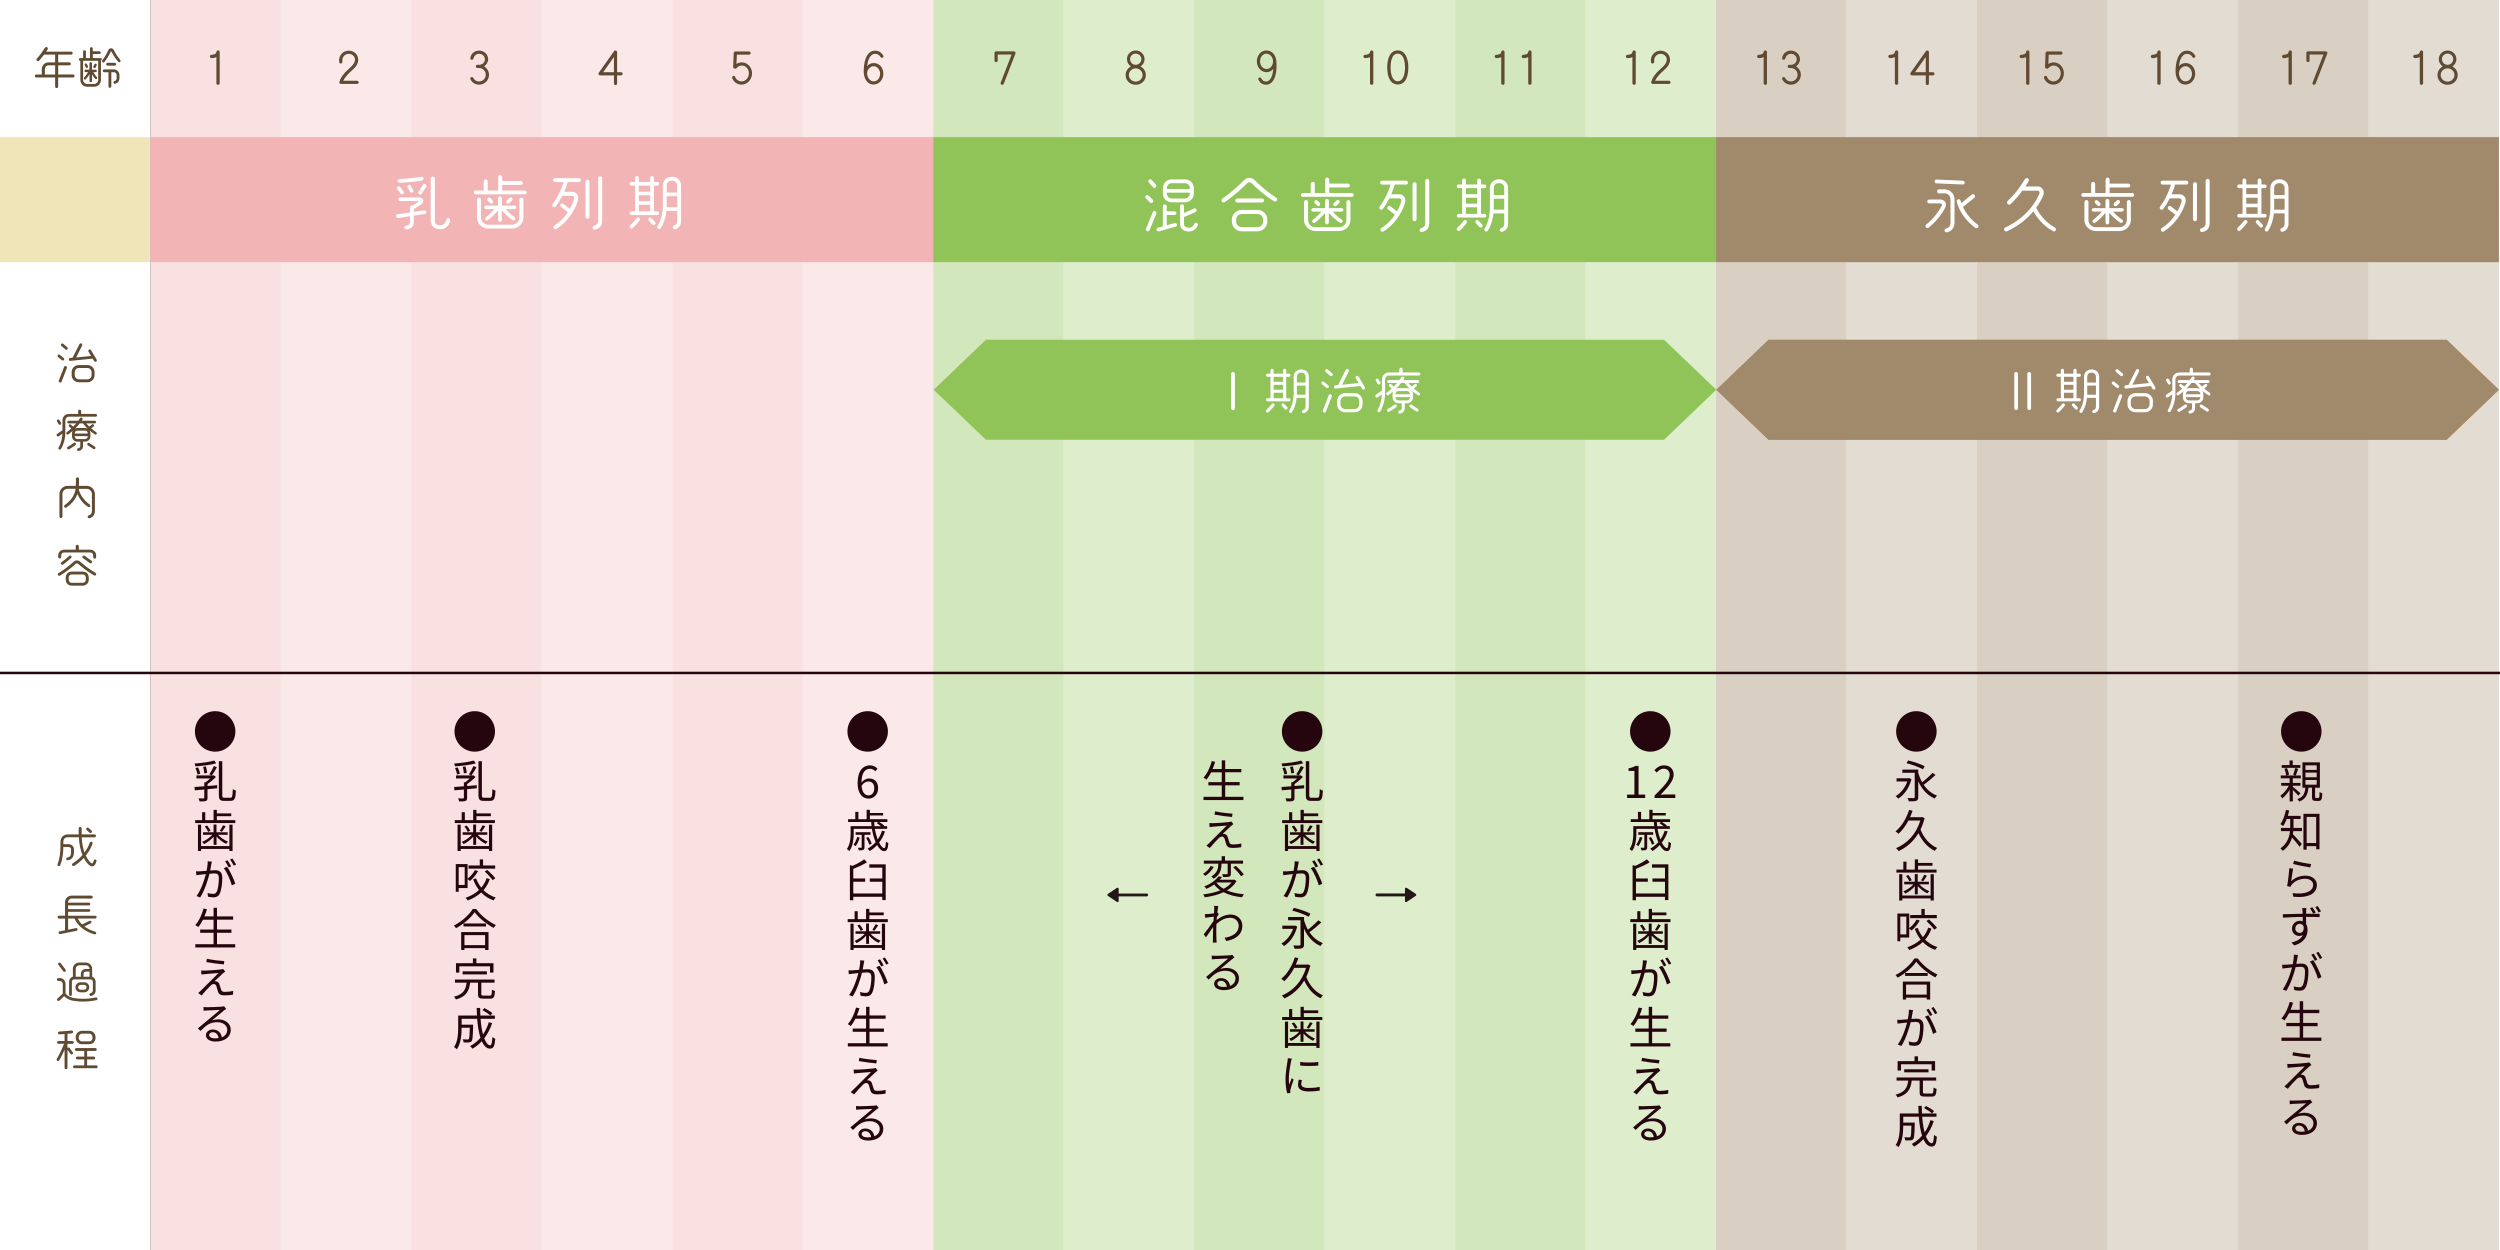 <?xml version="1.0" encoding="UTF-8"?>
<svg id="_レイヤー_1" data-name="レイヤー 1" xmlns="http://www.w3.org/2000/svg" width="1000" height="500" viewBox="0 0 1000 500">
  <rect x="0" y="0" width="1000" height="500" fill="#333333" stroke="none"/>
  <defs>
    <style>
      .cls-1, .cls-2, .cls-3, .cls-4, .cls-5, .cls-6, .cls-7, .cls-8, .cls-9 {
        isolation: isolate;
      }

      .cls-1, .cls-3, .cls-10 {
        fill: #a1896b;
      }

      .cls-1, .cls-6, .cls-7 {
        opacity: .3;
      }

      .cls-11 {
        fill: #231815;
      }

      .cls-2, .cls-3, .cls-9 {
        opacity: .4;
      }

      .cls-2, .cls-7, .cls-12 {
        fill: #f2b4b5;
      }

      .cls-13, .cls-4 {
        fill: #fff;
      }

      .cls-14 {
        fill: #604b32;
      }

      .cls-15 {
        fill: #26060e;
      }

      .cls-6, .cls-9, .cls-16 {
        fill: #91c458;
      }

      .cls-17 {
        fill: #da9b3c;
      }

      .cls-8 {
        fill: #efe2b1;
        opacity: .9;
      }
    </style>
  </defs>
  <g id="_レイヤー_3" data-name=" レイヤー 3">
    <rect class="cls-13" x="60.11" width="939.89" height="500"/>
  </g>
  <g id="_レイヤー_1-2" data-name=" レイヤー 1">
    <rect class="cls-2" x="60.11" width="52.19" height="500"/>
    <rect class="cls-7" x="112.31" width="52.19" height="500"/>
    <rect class="cls-2" x="164.5" width="52.19" height="500"/>
    <rect class="cls-7" x="216.69" width="52.19" height="500"/>
    <rect class="cls-2" x="268.89" width="52.19" height="500"/>
    <rect class="cls-7" x="321.08" width="52.19" height="500"/>
    <rect class="cls-9" x="373.27" width="52.19" height="500"/>
    <rect class="cls-6" x="425.47" width="52.19" height="500"/>
    <rect class="cls-9" x="477.66" width="52.19" height="500"/>
    <rect class="cls-6" x="529.85" width="52.19" height="500"/>
    <rect class="cls-9" x="582.05" width="52.19" height="500"/>
    <rect class="cls-6" x="634.24" width="52.19" height="500"/>
    <rect class="cls-3" x="686.43" width="52.19" height="500"/>
    <rect class="cls-1" x="738.63" width="52.19" height="500"/>
    <rect class="cls-3" x="790.82" width="52.19" height="500"/>
    <rect class="cls-1" x="843.01" width="52.19" height="500"/>
    <rect class="cls-3" x="895.21" width="52.19" height="500"/>
    <rect class="cls-1" x="947.4" width="52.19" height="500"/>
    <rect class="cls-4" width="60" height="500"/>
  </g>
  <g id="_レイヤー_2" data-name=" レイヤー 2">
    <g class="cls-5">
      <path class="cls-14" d="M87.89,33.28c0,.36-.31.67-.67.67s-.67-.31-.67-.67v-10.44c-.49.25-1.13.41-1.94.41-.36,0-.67-.31-.67-.67s.31-.67.67-.67c.65,0,1.91-.22,1.94-1.1.02-.36.32-.65.68-.65s.65.32.65.68v12.42Z"/>
    </g>
    <g class="cls-5">
      <path class="cls-14" d="M29.23,30.99h-5.96v3.64c0,.34-.27.59-.61.59s-.61-.25-.61-.59v-3.64h-7.53c-.32,0-.59-.27-.59-.59s.27-.59.59-.59h2.2v-2.16c0-1.48,1.15-2.7,2.65-2.7h2.68v-3.1h-4.45c-.56.76-1.24,1.64-1.96,2.43-.22.25-.59.25-.85.04s-.29-.61-.07-.86c1.21-1.33,2.29-2.83,3.26-4.34.18-.29.59-.4.88-.22.29.18.36.59.18.88-.13.2-.43.63-.59.88h10.05c.32,0,.58.27.58.59s-.25.59-.58.59h-5.22v3.1h4.47c.32,0,.59.27.59.59s-.27.59-.59.59h-4.47v3.67h5.96c.32,0,.59.27.59.59s-.27.59-.59.59ZM22.05,29.81v-3.67h-2.68c-.85,0-1.44.68-1.42,1.51,0,.49.02,1.57,0,2.16h4.11Z"/>
      <path class="cls-14" d="M40.37,24.28v7.72c0,1.49-1.17,2.7-2.67,2.7h-2.88c-1.49,0-2.68-1.21-2.68-2.7v-7.67c-.32,0-.61-.2-.61-.56,0-.31.25-.54.56-.54h1.15v-2.58c0-.31.25-.58.56-.58s.56.27.56.58v2.58h1.62v-3.8c0-.31.25-.58.56-.58s.58.27.58.58v1.08h2.63c.31,0,.54.25.54.56s-.23.54-.54.54h-2.63v1.62h3.06c.31,0,.54.23.54.54,0,.23-.14.41-.34.5ZM39.27,24.33h-6.03v7.67c0,.86.72,1.58,1.58,1.58h2.88c.86,0,1.58-.72,1.58-1.58l-.02-7.67ZM38.71,31.57c-.2.16-.49.13-.65-.07-.43-.5-.9-1.15-1.26-1.76v2.65c0,.27-.23.49-.5.49s-.5-.22-.5-.49v-2.7c-.34.56-.86,1.35-1.46,2-.18.2-.45.22-.65.04s-.22-.49-.04-.68c.67-.72,1.28-1.67,1.57-2.2h-.97c-.27,0-.47-.22-.47-.49s.2-.5.47-.5h1.53v-2.5c0-.27.25-.5.52-.5s.5.23.5.5v2.5h1.44c.27,0,.49.23.49.5s-.22.49-.49.49h-.9c.43.7.88,1.42,1.42,2.05.16.2.14.52-.05.68ZM35.17,26.49c.11.25.02.54-.22.65-.23.11-.52.02-.65-.23l-.4-.81c-.13-.23,0-.56.23-.67.23-.11.54-.02.65.23l.38.83ZM38.23,27.01c-.13.23-.43.32-.67.2-.23-.13-.32-.41-.2-.65l.43-.83c.13-.23.41-.34.65-.22.23.13.32.43.2.67l-.41.83ZM48.06,24.76c-.23.2-.59.18-.79-.05-1.67-1.96-2.45-3.62-2.72-4.14-.05-.11-.16-.09-.22.02-.23.49-.9,2.03-2.54,4.21-.18.25-.52.29-.77.11-.25-.18-.29-.52-.11-.77,1.62-2.16,2.25-3.73,2.39-4.05.47-1.03,1.75-1.03,2.23-.04.18.36,1.06,2.18,2.57,3.92.2.23.18.59-.05.79ZM46.01,33.51c-.31.05-.58-.16-.63-.47-.05-.32.16-.56.47-.63.58-.13.81-.68.81-1.22v-1.19c0-.63-.49-1.12-1.12-1.12h-1.01v5.69c0,.31-.27.56-.58.56s-.56-.25-.56-.56v-5.67h-1.73c-.31,0-.56-.25-.56-.56s.25-.58.56-.58h3.87c1.24,0,2.25.99,2.25,2.23v1.19c.02,1.31-.81,2.14-1.78,2.32ZM45.88,26.26h-2.84c-.31,0-.58-.27-.58-.58s.27-.56.58-.56h2.84c.31,0,.58.25.58.56s-.27.58-.58.58Z"/>
    </g>
    <g class="cls-5">
      <path class="cls-14" d="M24.76,144.07l-1.55-1.28c-.23-.2-.29-.56-.09-.79s.56-.27.79-.07l1.57,1.28c.23.2.27.56.07.79-.2.23-.56.27-.79.07ZM24.64,152.64c-.11.31-.49.45-.77.34-.31-.11-.45-.45-.34-.76l2.11-5.44c.11-.31.43-.45.74-.34s.47.47.36.77l-2.09,5.42ZM26.19,139.77l-1.64-1.39c-.23-.2-.25-.58-.05-.81.2-.23.56-.25.79-.05l1.64,1.39c.23.2.25.58.05.81-.2.23-.56.25-.79.05ZM38.66,143.86c.16.27.09.63-.18.79s-.65.05-.81-.22l-.59-.99-8.93.92c-.31.04-.58-.2-.61-.5-.04-.31.2-.65.5-.68l.99-.09,2.72-5.4c.14-.29.54-.45.83-.31.29.14.41.56.27.85l-2.41,4.77,6-.61-1.04-1.75c-.16-.27-.07-.63.2-.79.27-.16.65-.05.81.22l2.27,3.8ZM37.83,150.07c0,1.57-1.26,2.83-2.83,2.83h-3.49c-1.57,0-2.85-1.26-2.85-2.83v-1.21c0-1.57,1.28-2.84,2.85-2.84h3.49c1.57,0,2.83,1.28,2.83,2.84v1.21ZM36.63,148.86c0-.92-.76-1.67-1.67-1.67h-3.4c-.92,0-1.67.76-1.67,1.67v1.21c0,.92.76,1.67,1.67,1.67h3.4c.92,0,1.67-.76,1.67-1.67v-1.21Z"/>
      <path class="cls-14" d="M38.25,166.68h-10.68c-.86,0-1.44.65-1.44,1.49v4.95c0,2.7-.95,5.22-1.73,6.46-.16.27-.54.36-.79.2-.27-.16-.32-.54-.16-.81.95-1.51,1.48-3.76,1.53-5.51l-1.46,1.03c-.25.18-.61.11-.79-.14-.18-.25-.11-.61.14-.79l2.12-1.46v-3.92c0-1.46,1.08-2.61,2.56-2.61h3.71v-1.1c0-.32.29-.61.61-.61s.59.29.59.61v1.1h5.78c.31,0,.58.25.58.56s-.27.56-.58.56ZM24.4,169.09c.16.27.07.59-.2.76-.25.16-.59.07-.76-.2l-.61-1.04c-.16-.27-.07-.59.2-.76.27-.16.59-.07.76.2l.61,1.04ZM37.92,173.76c-.77-.5-1.46-1.04-2.07-1.57.22.32.32.72.32,1.13v1.22c0,1.17-.94,2.11-2.11,2.11h-.85v1.66c0,.43-.09.81-.27,1.12-.32.56-.9.88-1.53.96-.31.04-.58-.22-.59-.5-.02-.25.14-.56.52-.61.54-.09.77-.43.77-.95v-1.66h-1.19c-1.17,0-2.11-.94-2.11-2.11v-1.22c0-.36.07-.7.23-.99-.52.47-1.08.94-1.69,1.39-.23.18-.58.11-.76-.13-.18-.23-.11-.56.13-.74.67-.49,1.26-.99,1.8-1.5l-.86-.74c-.22-.18-.23-.52-.05-.74.18-.22.52-.23.74-.05l.94.81c.45-.45.85-.88,1.19-1.28h-3.04c-.29,0-.52-.23-.52-.52s.23-.54.52-.54h3.82c.25-.32.5-.65.72-.99.16-.25.56-.38.81-.22s.34.54.18.79c-.07.11-.2.27-.31.41h5.24c.29,0,.52.25.52.54s-.23.52-.52.52h-3.4c.38.45.77.88,1.21,1.3l1.04-.86c.22-.18.56-.16.74.05.18.22.14.56-.07.74l-.94.77c.58.5,1.26,1.04,2,1.53.23.16.32.49.16.72-.16.25-.49.31-.72.14ZM30.15,178.06c-.79.59-1.71,1.19-2.5,1.64-.27.14-.61.05-.76-.22-.14-.27-.05-.61.22-.76.83-.45,1.62-.97,2.38-1.55.23-.18.59-.13.77.11.18.23.13.59-.11.77ZM35.1,173.41v-.09c0-.58-.45-1.06-1.03-1.06h-3.13c-.58,0-1.04.49-1.04,1.06v.09h5.2ZM35.1,174.46h-5.2v.09c0,.58.47,1.08,1.04,1.08h3.13c.58,0,1.03-.5,1.03-1.08v-.09ZM33.17,169.36h-1.28c-.47.59-1.08,1.3-1.84,2.05.27-.13.56-.2.88-.2h3.13c.34,0,.68.09.97.23-.54-.52-1.3-1.33-1.87-2.09ZM37.33,179.59l-2.21-1.48c-.25-.16-.32-.5-.16-.76s.52-.32.77-.16l2.21,1.48c.25.16.31.52.14.77s-.5.31-.76.14Z"/>
      <path class="cls-14" d="M37.98,204.36c0,1.22-.56,2.03-1.12,2.45-.29.2-.83.49-1.21.49-.31,0-.56-.23-.59-.54-.04-.36.23-.61.56-.67.83-.16,1.15-.94,1.15-1.73v-6.75c0-1.13-.94-2.07-2.07-2.07h-3.24c.45,2.34,2.48,5,4.41,6.25.27.18.36.54.18.81-.18.27-.54.34-.81.16-2.36-1.53-3.64-3.67-4.29-5.17-.81,2.29-2.39,4.01-4.34,5.4-.27.2-.65.14-.85-.13-.2-.27-.13-.65.14-.85,2.36-1.67,3.89-3.64,4.34-6.48h-3.19c-1.13,0-2.07.94-2.07,2.07v9.02c0,.32-.29.61-.61.61s-.59-.29-.59-.61v-9.02c0-1.8,1.48-3.26,3.28-3.26h3.26c.07-.94.05-1.85.05-2.79,0-.32.31-.63.63-.63s.61.31.61.63c0,.94.02,1.85-.04,2.79h3.11c1.8,0,3.28,1.46,3.28,3.26v6.75Z"/>
      <path class="cls-14" d="M37.62,230.17c-2.86-1.66-5.2-3.6-6.32-4.61-.27-.25-.76-.27-1.03-.02-1.13,1.03-3.55,3.08-6.28,4.7-.27.16-.63.09-.79-.2-.16-.29-.07-.63.2-.79,2.63-1.55,4.99-3.58,6.09-4.59.36-.32.83-.49,1.28-.49s.94.16,1.31.5c1.08.97,3.37,2.9,6.12,4.48.27.16.38.5.22.79s-.52.38-.79.22ZM38.46,222.88c0,.31-.29.59-.59.59s-.61-.29-.61-.59v-.76c0-.63-.5-1.13-1.12-1.13h-10.53c-.61,0-1.12.5-1.12,1.13v.65c0,.31-.32.61-.63.61s-.58-.31-.58-.61v-.65c0-1.26,1.08-2.25,2.32-2.25h4.7v-1.33c0-.34.29-.63.63-.63s.61.29.61.63v1.33h4.59c1.24,0,2.32,1.01,2.32,2.25v.76ZM28.45,223.17c-.79.76-2.3,2-3.21,2.65-.25.18-.59.13-.77-.13-.18-.25-.13-.63.13-.81,1.08-.77,2.12-1.62,3.08-2.52.23-.22.58-.22.79.02.22.23.22.58-.02.79ZM35.51,231.9c0,1.3-1.03,2.36-2.32,2.36h-4.57c-1.3,0-2.32-1.06-2.32-2.36v-.9c0-1.3,1.03-2.36,2.32-2.36h4.57c1.3,0,2.32,1.06,2.32,2.36v.9ZM34.32,231c0-.67-.5-1.21-1.17-1.21h-4.5c-.67,0-1.17.54-1.17,1.21v.9c0,.67.5,1.22,1.17,1.22h4.5c.67,0,1.17-.56,1.17-1.22v-.9ZM35.96,225.25c-.74-.5-2.32-1.67-2.79-2.05-.25-.2-.29-.52-.09-.77.18-.23.54-.29.79-.11.83.58,2.14,1.58,2.7,1.96.25.18.32.52.16.79-.18.27-.52.36-.77.18Z"/>
    </g>
    <g class="cls-5">
      <path class="cls-14" d="M37.78,346.16c-.25.25-.59.4-.95.4-.27,0-.56-.09-.81-.25-.85-.56-1.71-1.62-2.48-3.15-.99,1.08-2.23,2.18-3.84,3.17-.27.16-.65.07-.81-.2-.16-.27-.09-.61.18-.77,1.67-1.04,2.95-2.25,3.92-3.37-.77-1.91-1.31-4.18-1.44-7.08h-4.47c-1.17,0-1.75.77-1.75,1.91v.86h2.18c1.1,0,2.09.88,2.09,2.07,0,.74,0,1.87-.23,2.58-.27.83-.88,1.3-1.37,1.53-.27.13-.67.23-.97.25-.29.02-.54-.22-.56-.52-.02-.31.22-.56.52-.59.59-.07,1.1-.45,1.3-1.03.16-.49.14-1.67.14-2.21s-.45-.95-.92-.95h-2.18c0,2.39-.34,5.06-1.26,7.29-.13.29-.45.43-.74.31s-.43-.45-.31-.74c.79-1.96,1.15-4.5,1.15-6.57v-2.27c0-1.75,1.1-3.06,2.9-3.06h4.39v-2.41c0-.31.31-.59.61-.59s.59.29.59.59v2.41h5.15c.31,0,.58.27.58.58s-.27.58-.58.58h-5.13c.11,2.45.54,4.45,1.12,6.07.81-1.08,1.69-2.56,2.07-3.89.09-.31.43-.47.74-.4.31.07.49.38.41.68-.31,1.17-1.26,3.06-2.7,4.84.76,1.64,1.66,2.68,2.3,3.1.14.09.2.11.32,0,.07-.07.18-.22.27-.36.13-.23.22-.49.29-.74.09-.31.38-.49.68-.41.31.07.49.38.41.68-.14.56-.43,1.28-.85,1.67ZM35.84,333.07l-1.17-1.04c-.23-.22-.25-.58-.04-.81.22-.23.58-.25.81-.04l1.15,1.04c.23.22.27.58.05.81-.22.23-.58.25-.81.04Z"/>
      <path class="cls-14" d="M38.07,367.41h-7c.47.88,1.06,1.67,1.78,2.36l2.94-1.44c.27-.13.61,0,.74.27s.02.61-.25.74l-2.52,1.21c1.06.83,2.47,1.6,4.32,2.12.29.09.49.4.4.68-.09.31-.45.47-.74.38-3.21-.88-6.61-3.13-7.94-6.32h-2.56v4.47l3.13-.65c.31-.05.59.13.65.43.05.31-.13.61-.43.67l-6.46,1.3c-.31.05-.61-.13-.67-.43-.05-.31.14-.61.45-.67l2.11-.41v-4.68h-2.41c-.31,0-.58-.27-.58-.58s.27-.58.58-.58h2.41v-5.4c0-1.46,1.17-2.63,2.63-2.63h7.85c.32,0,.59.27.59.59s-.27.59-.59.59l-7.85-.02c-.81,0-1.42.65-1.42,1.46v.2h8.34c.31,0,.54.25.54.56s-.23.54-.54.54h-8.34v1.48h8.34c.31,0,.54.23.54.54s-.23.54-.54.54h-8.34v1.57h10.86c.31,0,.56.25.56.56s-.25.56-.56.56Z"/>
      <path class="cls-14" d="M38.56,400.07c-1.39.32-3.48.56-5.42.56-1.21,0-2.5-.09-3.85-.32-1.89-.32-3.06-1.22-3.64-1.84l-1.89,1.78c-.23.22-.59.2-.81-.04-.22-.23-.2-.58.04-.79l2.11-1.96v-3.67c0-.74-.4-1.4-1.19-1.4h-.59c-.31,0-.56-.27-.56-.58s.29-.59.59-.59h.58c1.4,0,2.29,1.15,2.29,2.52v3.67c.76,1.01,2.07,1.58,3.26,1.8,1.26.22,2.52.31,3.67.31,1.71,0,3.49-.16,5.17-.54.31-.07.59.11.67.41.07.31-.11.61-.41.68ZM26.22,387.85c.18.25.14.61-.11.79-.25.18-.63.13-.81-.13l-1.93-2.59c-.18-.25-.14-.61.11-.79.25-.18.61-.14.79.11l1.94,2.61ZM38.27,396.08c0,1.15-.65,2.09-1.87,2.3-.31.05-.59-.14-.65-.45-.05-.31.14-.58.45-.65.56-.13.95-.54.95-1.21v-3.42c0-.41-.43-.9-.85-.9h-6.72c-.41,0-.83.49-.83.9v5.17c0,.31-.25.56-.56.56s-.56-.25-.56-.56v-5.17c0-.92.67-1.82,1.53-1.98l-.02-3.13c0-1.39,1.13-2.52,2.52-2.52h2.68c1.39,0,2.52,1.15,2.52,2.54v3.15c.79.22,1.39,1.08,1.39,1.95v3.42ZM33.64,396.94h-1.4c-1.13,0-2.07-.9-2.07-2.02s.94-2.02,2.09-2.02h1.39c1.15,0,2.05.88,2.05,2.02s-.9,2.02-2.05,2.02ZM35.82,387.59c0-.81-.63-1.48-1.46-1.48h-2.68c-.79,0-1.39.63-1.39,1.42v3.15h2.05v-1.06c0-1.22.81-2.03,2.03-2.03h1.44ZM33.64,393.95h-1.39c-.58,0-.97.41-.97.97s.4.97.97.97h1.39c.59,0,.97-.38.97-.97s-.38-.97-.97-.97ZM35.82,390.69v-2.05h-1.4c-.65,0-.99.34-.99.99v1.06h2.4Z"/>
      <path class="cls-14" d="M28.94,417.55h-1.96v1.6c.23-.23.65-.22.85.05l1.26,1.71c.18.25.14.59-.11.77-.23.18-.59.14-.77-.11l-1.22-1.64v7.18c0,.32-.25.58-.58.58s-.58-.25-.58-.58v-7.24c-.52,1.22-1.35,2.92-2.14,4.27-.16.27-.5.36-.77.2s-.36-.49-.2-.76c1.13-1.93,2.29-4.48,2.9-6.05h-2.21c-.31,0-.56-.25-.56-.56s.25-.56.56-.56h2.41v-2.81c-.68.05-1.39.14-2.07.14-.31,0-.54-.23-.56-.54-.02-.31.22-.58.52-.59,1.73-.09,3.42-.25,4.9-.41.31-.04.59.22.63.52.04.31-.22.59-.52.63-.43.05-1.28.14-1.73.16v2.9h1.96c.31,0,.56.25.56.56s-.25.56-.56.56ZM38.5,427.29h-8.73c-.31,0-.56-.25-.56-.56s.25-.58.56-.58h3.93v-2.4h-2.81c-.31,0-.54-.23-.54-.54s.23-.56.54-.56h2.81v-2.29h-3.19c-.31,0-.56-.25-.56-.56s.25-.58.56-.58h7.62c.31,0,.58.27.58.58s-.27.56-.58.56h-3.29v2.29h2.68c.31,0,.56.25.56.56s-.25.54-.56.54h-2.68v2.4h3.67c.31,0,.56.27.56.58s-.25.56-.56.56ZM35.69,417.69h-2.9c-1.51,0-2.52-1.24-2.52-2.68s1.01-2.7,2.54-2.7h2.88c1.53,0,2.54,1.24,2.54,2.7s-1.01,2.68-2.54,2.68ZM35.69,413.48h-2.88c-.88,0-1.35.7-1.35,1.53s.47,1.53,1.35,1.53h2.88c.88,0,1.33-.7,1.33-1.53s-.45-1.53-1.33-1.53Z"/>
    </g>
    <g class="cls-5">
      <path class="cls-15" d="M94.16,292.57c0,4.48-3.62,8.1-8.1,8.1s-8.1-3.62-8.1-8.1,3.62-8.1,8.1-8.1,8.1,3.62,8.1,8.1Z"/>
    </g>
    <g class="cls-5">
      <path class="cls-15" d="M83,314.4c1.26-.11,2.57-.22,3.87-.32v1.24c-1.28.13-2.61.25-3.87.36v3.4c0,.72-.11,1.08-.65,1.3-.5.18-1.33.2-2.52.2-.07-.38-.27-.88-.43-1.22.92.02,1.73.02,2,.02.25-.02.31-.09.31-.31v-3.26c-1.4.13-2.7.23-3.78.32l-.14-1.33c1.08-.07,2.43-.16,3.93-.29v-1.58h.49c.61-.43,1.26-.99,1.82-1.55h-5.46v-1.21h6.64l.31-.07.85.68c-.92.99-2.2,2.05-3.35,2.81v.81ZM86.49,305.33c-2.14.65-5.56,1.03-8.32,1.21-.05-.31-.22-.79-.38-1.12,2.74-.2,6.05-.63,7.89-1.21l.81,1.12ZM78.99,309.81c-.09-.7-.43-1.76-.79-2.58l1.04-.27c.4.79.74,1.86.86,2.54l-1.12.31ZM81.69,309.36c-.02-.68-.2-1.78-.43-2.63l1.1-.16c.25.83.47,1.91.5,2.61l-1.17.18ZM86.77,306.89c-.61,1.13-1.4,2.45-2.03,3.28l-1.01-.41c.61-.88,1.39-2.34,1.82-3.35l1.22.49ZM92.18,319.1c.74,0,.85-.7.94-3.47.34.27.88.52,1.24.61-.14,3.06-.49,4.11-2.09,4.11h-2.66c-1.6,0-2.07-.52-2.07-2.4v-13.47h1.37v13.49c0,.95.14,1.13.88,1.13h2.39Z"/>
      <path class="cls-15" d="M94.13,328.04v1.19h-16.06v-1.19h2.77v-3.17h1.26v3.17h3.33v-4.09h1.31v1.42h5.76v1.12h-5.76v1.55h7.38ZM91.75,329.88h1.28v10.52h-1.28v-.83h-11.31v.83h-1.26v-10.52h1.26v8.54h11.31v-8.54ZM85.43,334.69c-1.04,1.22-2.48,2.34-3.82,2.95-.18-.27-.5-.68-.77-.9,1.44-.54,3.02-1.64,4.05-2.81h-3.69v-1.03h4.23v-3.08h1.17v3.08h4.47v1.03h-3.85c1.03,1.13,2.61,2.21,4.02,2.74-.27.22-.61.63-.79.88-1.3-.59-2.77-1.71-3.83-2.92v3.31h-1.17v-3.26ZM82.84,330.21c.56.63,1.13,1.51,1.4,2.09l-.97.47c-.25-.61-.81-1.51-1.35-2.18l.92-.38ZM90.28,330.48c-.49.81-1.04,1.66-1.51,2.23l-.86-.36c.43-.61,1.01-1.58,1.3-2.25l1.08.38Z"/>
      <path class="cls-15" d="M84.53,345.7c-.11.5-.25,1.53-.45,2.49.81-.05,1.55-.11,1.96-.11,1.58,0,2.88.61,2.88,3.01,0,2.09-.29,4.9-1.03,6.37-.56,1.17-1.44,1.48-2.57,1.48-.68,0-1.51-.14-2.09-.25l-.23-1.49c.74.23,1.67.36,2.18.36.65,0,1.15-.13,1.53-.9.56-1.19.83-3.49.83-5.4,0-1.6-.72-1.89-1.85-1.89-.43,0-1.12.05-1.89.13-.65,2.54-1.87,6.54-3.73,9.51l-1.44-.59c1.78-2.41,3.12-6.41,3.73-8.79-.94.11-1.78.2-2.23.25-.41.04-1.15.13-1.6.2l-.14-1.55c.56.04,1.01.02,1.58,0,.58-.02,1.62-.11,2.68-.2.25-1.26.45-2.65.43-3.82l1.67.14c-.07.32-.16.7-.22,1.06ZM94.13,353.48l-1.4.67c-.52-1.93-1.98-5.4-3.22-6.86l1.31-.59c1.1,1.42,2.72,5.02,3.31,6.79ZM92.45,346.55l-.97.43c-.34-.72-.94-1.78-1.42-2.47l.95-.4c.43.63,1.08,1.71,1.44,2.43ZM94.44,345.83l-.95.41c-.4-.76-.95-1.76-1.46-2.43l.92-.42c.47.67,1.15,1.76,1.49,2.43Z"/>
      <path class="cls-15" d="M94.08,377.69v1.3h-15.95v-1.3h7.29v-4.57h-5.35v-1.3h5.35v-3.93h-4.23c-.58,1.13-1.21,2.12-1.87,2.93-.27-.22-.86-.61-1.22-.79,1.48-1.58,2.63-4.07,3.33-6.63l1.35.29c-.29.99-.61,1.96-1.01,2.88h3.66v-3.46h1.37v3.46h6.45v1.31h-6.45v3.93h5.78v1.3h-5.78v4.57h7.29Z"/>
      <path class="cls-15" d="M89.11,389.39c-.68.61-2.66,2.45-3.33,3.13.2-.04.52-.02.7.04.68.07,1.1.54,1.33,1.26.18.5.41,1.42.61,1.98.2.67.59.95,1.51.95,1.17,0,2.5-.16,3.35-.38l-.09,1.51c-.76.13-2.38.27-3.33.27-1.42,0-2.3-.32-2.68-1.51-.16-.52-.43-1.57-.59-2.09-.2-.61-.58-.94-1.06-.94s-.9.25-1.31.65c-.67.61-2.57,2.65-3.58,3.92l-1.37-.95c.22-.18.54-.45.88-.79.7-.72,5.51-5.47,7.26-7.22-1.4.07-4.32.34-5.4.43-.59.04-1.04.09-1.44.16l-.13-1.6c.41.04.94.05,1.51.04,1.01,0,5.11-.29,6.45-.47.29-.04.68-.13.85-.2l.85,1.03c-.32.23-.77.59-.97.77ZM89.72,384.44l-.18,1.33c-1.78-.14-4.86-.54-7.02-.94l.23-1.31c1.93.42,5.29.83,6.97.92Z"/>
      <path class="cls-15" d="M82.64,402.89c.94,0,5.13-.13,6.07-.22.52-.05.77-.09.95-.16l.81,1.06c-.31.22-.67.45-.99.7-.86.68-3.28,2.74-4.65,3.87.81-.27,1.66-.4,2.45-.4,2.94,0,5.04,1.78,5.04,4.16,0,2.84-2.34,4.72-6.09,4.72-2.41,0-3.87-1.06-3.87-2.52,0-1.22,1.08-2.3,2.72-2.3,2.2,0,3.4,1.46,3.64,3.11,1.39-.54,2.18-1.57,2.18-3.01,0-1.73-1.66-3.02-3.98-3.02-2.92,0-4.5,1.24-6.73,3.51l-1.04-1.04c1.46-1.21,3.71-3.08,4.74-3.94.99-.83,3.19-2.65,4.09-3.44-.94.04-4.43.2-5.35.23-.4.02-.79.05-1.19.11l-.04-1.5c.4.05.9.07,1.24.07ZM86.03,415.35c.5,0,.97-.04,1.4-.11-.16-1.39-1.01-2.36-2.34-2.36-.81,0-1.42.49-1.42,1.1,0,.86.95,1.37,2.36,1.37Z"/>
    </g>
    <g class="cls-5">
      <path class="cls-15" d="M198,292.57c0,4.48-3.62,8.1-8.1,8.1s-8.1-3.62-8.1-8.1,3.62-8.1,8.1-8.1,8.1,3.62,8.1,8.1Z"/>
    </g>
    <g class="cls-5">
      <path class="cls-15" d="M186.84,314.4c1.26-.11,2.57-.22,3.87-.32v1.24c-1.28.13-2.61.25-3.87.36v3.4c0,.72-.11,1.08-.65,1.3-.5.18-1.33.2-2.52.2-.07-.38-.27-.88-.43-1.22.92.02,1.73.02,2,.02.25-.02.31-.09.31-.31v-3.26c-1.4.13-2.7.23-3.78.32l-.14-1.33c1.08-.07,2.43-.16,3.93-.29v-1.58h.49c.61-.43,1.26-.99,1.82-1.55h-5.46v-1.21h6.64l.31-.07.85.68c-.92.99-2.2,2.05-3.35,2.81v.81ZM190.33,305.33c-2.14.65-5.56,1.03-8.32,1.21-.05-.31-.22-.79-.38-1.12,2.74-.2,6.05-.63,7.89-1.21l.81,1.12ZM182.83,309.81c-.09-.7-.43-1.76-.79-2.58l1.04-.27c.4.79.74,1.86.86,2.54l-1.12.31ZM185.53,309.36c-.02-.68-.2-1.78-.43-2.63l1.1-.16c.25.83.47,1.91.5,2.61l-1.17.18ZM190.6,306.89c-.61,1.13-1.4,2.45-2.03,3.28l-1.01-.41c.61-.88,1.39-2.34,1.82-3.35l1.22.49ZM196.02,319.1c.74,0,.85-.7.94-3.47.34.27.88.52,1.24.61-.14,3.06-.49,4.11-2.09,4.11h-2.66c-1.6,0-2.07-.52-2.07-2.4v-13.47h1.37v13.49c0,.95.14,1.13.88,1.13h2.39Z"/>
      <path class="cls-15" d="M197.97,328.04v1.19h-16.06v-1.19h2.77v-3.17h1.26v3.17h3.33v-4.09h1.31v1.42h5.76v1.12h-5.76v1.55h7.38ZM195.59,329.88h1.28v10.52h-1.28v-.83h-11.31v.83h-1.26v-10.52h1.26v8.54h11.31v-8.54ZM189.27,334.69c-1.04,1.22-2.48,2.34-3.82,2.95-.18-.27-.5-.68-.77-.9,1.44-.54,3.02-1.64,4.05-2.81h-3.69v-1.03h4.23v-3.08h1.17v3.08h4.47v1.03h-3.85c1.03,1.13,2.61,2.21,4.02,2.74-.27.22-.61.63-.79.88-1.3-.59-2.77-1.71-3.83-2.92v3.31h-1.17v-3.26ZM186.68,330.21c.56.63,1.13,1.51,1.4,2.09l-.97.47c-.25-.61-.81-1.51-1.35-2.18l.92-.38ZM194.12,330.48c-.49.81-1.04,1.66-1.51,2.23l-.86-.36c.43-.61,1.01-1.58,1.3-2.25l1.08.38Z"/>
      <path class="cls-15" d="M183.47,355.21v1.5h-1.17v-11.09h4.74v5.83c1.15-.86,2.25-2.12,2.92-3.4l1.28.36c-.81,1.51-2.05,3.03-3.26,4-.2-.2-.63-.56-.94-.77v3.58h-3.56ZM183.47,346.84v7.13h2.41v-7.13h-2.41ZM195.93,351.64c-.58,1.69-1.42,3.17-2.54,4.43,1.35,1.33,3.01,2.36,4.93,2.95-.29.25-.7.79-.9,1.13-1.94-.67-3.6-1.73-4.95-3.15-1.44,1.33-3.24,2.39-5.37,3.21-.18-.29-.56-.81-.86-1.08,2.14-.77,3.94-1.8,5.35-3.12-.97-1.24-1.76-2.7-2.34-4.3l1.19-.36c.49,1.37,1.19,2.61,2.07,3.71.95-1.1,1.67-2.38,2.12-3.82l1.3.4ZM198.08,347.47h-10.66v-1.28h4.48v-2.43h1.33v2.43h4.84v1.28ZM194.93,347.97c1.15,1.01,2.54,2.43,3.2,3.37l-1.08.72c-.63-.94-2-2.41-3.15-3.47l1.03-.61Z"/>
      <path class="cls-15" d="M190.46,363.59c1.91,2.65,5.08,5.15,7.9,6.43-.32.31-.65.77-.88,1.15-2.79-1.46-5.94-3.98-7.62-6.28-1.48,2.2-4.39,4.75-7.47,6.39-.16-.31-.52-.77-.83-1.06,3.13-1.58,6.14-4.32,7.54-6.63h1.35ZM184.46,372.83h10.95v7.17h-1.37v-.74h-8.26v.74h-1.31v-7.17ZM194.42,369.39v1.19h-9.02v-1.19h9.02ZM185.78,374.04v4.01h8.26v-4.01h-8.26Z"/>
      <path class="cls-15" d="M195.93,398.25c.67,0,.79-.32.85-2.38.31.2.86.41,1.22.52-.14,2.45-.54,3.08-1.96,3.08h-2.77c-1.64,0-2.07-.41-2.07-1.84v-4.55h-3.15c-.41,3.26-1.48,5.56-5.67,6.73-.14-.32-.5-.88-.79-1.13,3.84-.96,4.72-2.88,5.04-5.6h-4.65v-1.26h15.84v1.26h-5.29v4.55c0,.5.13.61.88.61h2.52ZM183.74,389.03h-1.35v-3.76h6.77v-1.91h1.39v1.91h6.84v3.76h-1.39v-2.5h-12.26v2.5ZM185.04,389.77v-1.24h9.71v1.24h-9.71Z"/>
      <path class="cls-15" d="M196.87,409.24c-.77,2.32-1.84,4.38-3.17,6.09.67,1.76,1.49,2.79,2.41,2.79.5,0,.72-.94.85-3.33.31.31.79.61,1.15.72-.25,3.06-.74,3.94-2.11,3.94s-2.47-1.1-3.29-2.95c-1.08,1.17-2.32,2.18-3.71,2.99-.2-.27-.67-.81-.97-1.06,1.6-.86,2.99-1.98,4.14-3.33-.65-2.03-1.08-4.68-1.31-7.58h-6.21v2.34h4.59v.58c-.09,4.03-.2,5.55-.58,6.01-.27.34-.58.47-1.08.52-.45.04-1.26.04-2.14,0-.02-.41-.16-.92-.38-1.26.83.07,1.6.09,1.91.09.25,0,.43-.04.54-.2.25-.27.34-1.41.41-4.5h-3.28v.14c0,2.52-.27,6.14-1.89,8.48-.23-.27-.81-.74-1.12-.9,1.48-2.2,1.64-5.28,1.64-7.6v-5.02h7.51c-.07-.99-.09-2-.11-3.02h1.39c0,1.04.02,2.05.07,3.02h5.82v1.31h-5.73c.18,2.39.5,4.54.99,6.25.97-1.42,1.75-3.04,2.3-4.86l1.35.34ZM193.76,403.23c1.12.56,2.52,1.42,3.22,2.05l-.83.92c-.68-.63-2.05-1.55-3.19-2.16l.79-.81Z"/>
    </g>
    <g class="cls-5">
      <path class="cls-15" d="M355.17,292.57c0,4.48-3.62,8.1-8.1,8.1s-8.1-3.62-8.1-8.1,3.62-8.1,8.1-8.1,8.1,3.62,8.1,8.1Z"/>
    </g>
    <g class="cls-5">
      <path class="cls-15" d="M343.04,313.29c0-5.17,2.32-7.15,4.9-7.15,1.37,0,2.36.58,3.08,1.35l-.92,1.03c-.52-.63-1.31-1.01-2.11-1.01-1.82,0-3.33,1.39-3.4,5.47.83-.99,1.96-1.6,3.01-1.6,2.21,0,3.65,1.33,3.65,3.94,0,2.47-1.73,4.12-3.78,4.12-2.54,0-4.43-2.05-4.43-6.16ZM344.62,314.31c.22,2.5,1.21,3.85,2.83,3.85,1.28,0,2.25-1.13,2.25-2.84s-.79-2.72-2.38-2.72c-.83,0-1.84.45-2.7,1.71Z"/>
      <path class="cls-15" d="M354.01,332.56c-.56,1.71-1.37,3.21-2.36,4.48.7,1.39,1.46,2.2,2.07,2.2.38,0,.56-.77.63-2.59.29.25.68.47,1.01.58-.2,2.5-.65,3.22-1.73,3.22-.95,0-1.94-.92-2.79-2.43-.86.94-1.85,1.75-2.93,2.39-.18-.25-.63-.72-.9-.94,1.22-.68,2.32-1.57,3.26-2.59-.65-1.49-1.19-3.35-1.51-5.33h-7.27v1.94c0,2.05-.29,4.95-1.75,6.93-.22-.23-.74-.63-1.01-.79,1.33-1.82,1.51-4.32,1.51-6.16v-3.01h8.37c-.07-.54-.13-1.1-.14-1.66h-9.24v-1.12h2.88v-2.93h1.26v2.93h3.28v-3.75h1.31v1.26h5.28v1.01h-5.28v1.48h6.99v1.12h-3.24c.76.45,1.58,1.06,2,1.48l-.18.18h1.33v1.08h-4.9c.25,1.6.67,3.04,1.13,4.25.74-1.04,1.31-2.21,1.71-3.49l1.21.25ZM343.89,335.03c-.36,1.26-.99,2.58-1.62,3.44-.2-.18-.63-.45-.86-.58.63-.81,1.13-1.94,1.44-3.1l1.04.23ZM345.8,333.93v4.95c0,.58-.09.88-.49,1.06-.38.2-.97.22-1.78.22-.05-.34-.22-.76-.38-1.06.63.02,1.13.02,1.3,0,.18-.02.22-.05.22-.22v-4.95h-2.43v-1.04h5.96v1.04h-2.4ZM347.75,337.89c-.22-.74-.76-1.87-1.31-2.74l.9-.34c.58.83,1.13,1.98,1.35,2.68l-.94.4ZM349.67,328.82c.04.56.07,1.12.14,1.66h2.56c-.49-.41-1.12-.86-1.66-1.21l.58-.45h-1.62Z"/>
      <path class="cls-15" d="M354.28,345.72v14.31h-1.37v-1.3h-11.6v1.37h-1.35v-14.04l1.1.27c1.73-.77,3.49-1.75,4.63-2.61l1.1,1.19c-1.51.95-3.55,1.89-5.47,2.65v3.82h4.75v1.31h-4.75v4.7h11.6v-4.7h-5.01v-1.31h5.01v-4.32h-5.19v-1.33h6.55Z"/>
      <path class="cls-15" d="M355.13,367.65v1.19h-16.06v-1.19h2.77v-3.17h1.26v3.17h3.33v-4.09h1.31v1.42h5.76v1.12h-5.76v1.55h7.38ZM352.75,369.48h1.28v10.52h-1.28v-.83h-11.31v.83h-1.26v-10.52h1.26v8.54h11.31v-8.54ZM346.43,374.29c-1.04,1.22-2.48,2.34-3.82,2.95-.18-.27-.5-.68-.77-.9,1.44-.54,3.02-1.64,4.05-2.81h-3.69v-1.03h4.23v-3.08h1.17v3.08h4.47v1.03h-3.85c1.03,1.13,2.61,2.21,4.02,2.74-.27.22-.61.63-.79.88-1.3-.59-2.77-1.71-3.83-2.92v3.31h-1.17v-3.26ZM343.84,369.81c.56.63,1.13,1.51,1.4,2.09l-.97.47c-.25-.61-.81-1.51-1.35-2.18l.92-.38ZM351.28,370.08c-.49.81-1.04,1.66-1.51,2.23l-.86-.36c.43-.61,1.01-1.58,1.3-2.25l1.08.38Z"/>
      <path class="cls-15" d="M345.53,385.3c-.11.5-.25,1.53-.45,2.49.81-.05,1.55-.11,1.96-.11,1.58,0,2.88.61,2.88,3.01,0,2.09-.29,4.9-1.03,6.37-.56,1.17-1.44,1.48-2.57,1.48-.68,0-1.51-.14-2.09-.25l-.23-1.49c.74.23,1.67.36,2.18.36.65,0,1.15-.13,1.53-.9.56-1.19.83-3.49.83-5.4,0-1.6-.72-1.89-1.85-1.89-.43,0-1.12.05-1.89.13-.65,2.54-1.87,6.54-3.73,9.51l-1.44-.59c1.78-2.41,3.12-6.41,3.73-8.79-.94.11-1.78.2-2.23.25-.41.04-1.15.13-1.6.2l-.14-1.55c.56.04,1.01.02,1.58,0,.58-.02,1.62-.11,2.68-.2.25-1.26.45-2.65.43-3.82l1.67.14c-.07.32-.16.7-.22,1.06ZM355.13,393.08l-1.4.67c-.52-1.93-1.98-5.4-3.22-6.86l1.31-.59c1.1,1.42,2.72,5.02,3.31,6.79ZM353.45,386.15l-.97.43c-.34-.72-.94-1.78-1.42-2.47l.95-.4c.43.63,1.08,1.71,1.44,2.43ZM355.44,385.43l-.95.41c-.4-.76-.95-1.76-1.46-2.43l.92-.42c.47.67,1.15,1.76,1.49,2.43Z"/>
      <path class="cls-15" d="M355.08,417.29v1.3h-15.95v-1.3h7.29v-4.57h-5.35v-1.3h5.35v-3.93h-4.23c-.58,1.13-1.21,2.12-1.87,2.94-.27-.22-.86-.61-1.22-.79,1.48-1.58,2.63-4.07,3.33-6.63l1.35.29c-.29.99-.61,1.96-1.01,2.88h3.66v-3.46h1.37v3.46h6.45v1.31h-6.45v3.93h5.78v1.3h-5.78v4.57h7.29Z"/>
      <path class="cls-15" d="M350.11,428.99c-.68.61-2.66,2.45-3.33,3.13.2-.04.52-.02.7.04.68.07,1.1.54,1.33,1.26.18.5.41,1.42.61,1.98.2.67.59.95,1.51.95,1.17,0,2.5-.16,3.35-.38l-.09,1.51c-.76.13-2.38.27-3.33.27-1.42,0-2.3-.32-2.68-1.51-.16-.52-.43-1.57-.59-2.09-.2-.61-.58-.94-1.06-.94s-.9.25-1.31.65c-.67.61-2.57,2.65-3.58,3.92l-1.37-.95c.22-.18.54-.45.88-.79.7-.72,5.51-5.47,7.26-7.22-1.4.07-4.32.34-5.4.43-.59.04-1.04.09-1.44.16l-.13-1.6c.41.04.94.05,1.51.04,1.01,0,5.11-.29,6.45-.47.29-.04.68-.13.85-.2l.85,1.03c-.32.23-.77.59-.97.77ZM350.72,424.04l-.18,1.33c-1.78-.14-4.86-.54-7.02-.94l.23-1.31c1.93.41,5.29.83,6.97.92Z"/>
      <path class="cls-15" d="M343.64,442.49c.94,0,5.13-.13,6.07-.22.52-.05.77-.09.95-.16l.81,1.06c-.31.22-.67.45-.99.7-.86.68-3.28,2.74-4.65,3.87.81-.27,1.66-.4,2.45-.4,2.94,0,5.04,1.78,5.04,4.16,0,2.84-2.34,4.72-6.09,4.72-2.41,0-3.87-1.06-3.87-2.52,0-1.22,1.08-2.3,2.72-2.3,2.2,0,3.4,1.46,3.64,3.11,1.39-.54,2.18-1.57,2.18-3.01,0-1.73-1.66-3.02-3.98-3.02-2.92,0-4.5,1.24-6.73,3.51l-1.04-1.04c1.46-1.21,3.71-3.08,4.74-3.94.99-.83,3.19-2.65,4.09-3.44-.94.04-4.43.2-5.35.23-.4.02-.79.05-1.19.11l-.04-1.5c.4.05.9.07,1.24.07ZM347.03,454.95c.5,0,.97-.04,1.4-.11-.16-1.39-1.01-2.36-2.34-2.36-.81,0-1.42.49-1.42,1.1,0,.86.95,1.37,2.36,1.37Z"/>
    </g>
    <g class="cls-5">
      <path class="cls-15" d="M528.95,292.57c0,4.48-3.62,8.1-8.1,8.1s-8.1-3.62-8.1-8.1,3.62-8.1,8.1-8.1,8.1,3.62,8.1,8.1Z"/>
    </g>
    <g class="cls-5">
      <path class="cls-15" d="M517.79,314.4c1.26-.11,2.58-.22,3.87-.32v1.24c-1.28.13-2.61.25-3.87.36v3.4c0,.72-.11,1.08-.65,1.3-.5.18-1.33.2-2.52.2-.07-.38-.27-.88-.43-1.22.92.02,1.73.02,2,.02.25-.02.31-.09.31-.31v-3.26c-1.4.13-2.7.23-3.78.32l-.14-1.33c1.08-.07,2.43-.16,3.93-.29v-1.58h.49c.61-.43,1.26-.99,1.82-1.55h-5.46v-1.21h6.64l.31-.07.85.68c-.92.99-2.2,2.05-3.35,2.81v.81ZM521.28,305.33c-2.14.65-5.56,1.03-8.32,1.21-.05-.31-.22-.79-.38-1.12,2.74-.2,6.05-.63,7.89-1.21l.81,1.12ZM513.77,309.81c-.09-.7-.43-1.76-.79-2.58l1.04-.27c.4.79.74,1.86.86,2.54l-1.12.31ZM516.47,309.36c-.02-.68-.2-1.78-.43-2.63l1.1-.16c.25.83.47,1.91.5,2.61l-1.17.18ZM521.55,306.89c-.61,1.13-1.41,2.45-2.04,3.28l-1.01-.41c.61-.88,1.39-2.34,1.82-3.35l1.22.49ZM526.97,319.1c.74,0,.85-.7.94-3.47.34.27.88.52,1.24.61-.14,3.06-.49,4.11-2.09,4.11h-2.66c-1.6,0-2.07-.52-2.07-2.4v-13.47h1.37v13.49c0,.95.14,1.13.88,1.13h2.39Z"/>
      <path class="cls-15" d="M528.92,328.04v1.19h-16.06v-1.19h2.77v-3.17h1.26v3.17h3.33v-4.09h1.31v1.42h5.76v1.12h-5.76v1.55h7.38ZM526.54,329.88h1.28v10.52h-1.28v-.83h-11.31v.83h-1.26v-10.52h1.26v8.54h11.31v-8.54ZM520.22,334.69c-1.04,1.22-2.48,2.34-3.82,2.95-.18-.27-.5-.68-.77-.9,1.44-.54,3.02-1.64,4.05-2.81h-3.69v-1.03h4.23v-3.08h1.17v3.08h4.46v1.03h-3.85c1.03,1.13,2.61,2.21,4.01,2.74-.27.22-.61.63-.79.88-1.3-.59-2.77-1.71-3.83-2.92v3.31h-1.17v-3.26ZM517.62,330.21c.56.63,1.13,1.51,1.4,2.09l-.97.47c-.25-.61-.81-1.51-1.35-2.18l.92-.38ZM525.06,330.48c-.49.81-1.04,1.66-1.51,2.23l-.86-.36c.43-.61,1.01-1.58,1.3-2.25l1.08.38Z"/>
      <path class="cls-15" d="M519.32,345.7c-.11.5-.25,1.53-.45,2.49.81-.05,1.55-.11,1.96-.11,1.58,0,2.88.61,2.88,3.01,0,2.09-.29,4.9-1.03,6.37-.56,1.17-1.44,1.48-2.57,1.48-.68,0-1.51-.14-2.09-.25l-.23-1.49c.74.23,1.67.36,2.18.36.65,0,1.15-.13,1.53-.9.56-1.19.83-3.49.83-5.4,0-1.6-.72-1.89-1.85-1.89-.43,0-1.12.05-1.89.13-.65,2.54-1.87,6.54-3.73,9.51l-1.44-.59c1.78-2.41,3.12-6.41,3.73-8.79-.94.11-1.78.2-2.23.25-.41.04-1.15.13-1.6.2l-.14-1.55c.56.04,1.01.02,1.58,0,.58-.02,1.62-.11,2.68-.2.25-1.26.45-2.65.43-3.82l1.67.14c-.07.32-.16.7-.22,1.06ZM528.92,353.48l-1.41.67c-.52-1.93-1.98-5.4-3.22-6.86l1.31-.59c1.1,1.42,2.72,5.02,3.31,6.79ZM527.24,346.55l-.97.43c-.34-.72-.94-1.78-1.42-2.47l.95-.4c.43.63,1.08,1.71,1.44,2.43ZM529.22,345.83l-.95.41c-.4-.76-.95-1.76-1.46-2.43l.92-.42c.47.67,1.15,1.76,1.49,2.43Z"/>
      <path class="cls-15" d="M518.89,370.62c-.92,3.67-2.99,6.34-5.29,7.81-.2-.29-.74-.79-1.04-1.01,1.98-1.17,3.75-3.24,4.65-5.87h-4.29v-1.28h4.86l.23-.05.88.4ZM528.52,368.96c-1.4,1.31-3.24,2.86-4.74,3.91,1.33,1.98,3.12,3.51,5.35,4.36-.29.27-.72.79-.92,1.17-3.02-1.31-5.19-3.75-6.61-6.93v6.37c0,.81-.2,1.22-.77,1.44-.58.22-1.53.23-3.02.23-.05-.36-.27-.95-.49-1.33,1.1.05,2.16.05,2.45.04.32-.02.43-.11.43-.4v-9.72h-4.95v-1.3h6.36v1.33c.4,1.33.9,2.59,1.55,3.75,1.42-1.08,3.11-2.61,4.16-3.78l1.21.86ZM523.48,366.71c-1.46-.83-4.36-1.91-6.59-2.47l.65-1.1c2.2.52,5.11,1.49,6.63,2.32l-.68,1.24Z"/>
      <path class="cls-15" d="M524.14,386.18c-.41,1.67-.97,3.21-1.64,4.59,1.22,3.24,3.64,6.1,6.68,7.38-.32.25-.74.81-.95,1.17-2.86-1.35-5.1-3.94-6.54-7.09-2.03,3.39-4.86,5.76-7.94,7.17-.2-.34-.7-.94-1.03-1.17,4.36-1.85,8.07-5.49,9.67-11.07h-4.7c-1.12,2.12-2.47,3.96-3.98,5.31-.25-.25-.85-.74-1.19-.97,2.41-1.95,4.3-5.1,5.42-8.57l1.4.32c-.29.88-.63,1.75-1.01,2.58h4.59l.25-.07.96.43Z"/>
      <path class="cls-15" d="M528.92,406.81v1.19h-16.06v-1.19h2.77v-3.17h1.26v3.17h3.33v-4.09h1.31v1.42h5.76v1.12h-5.76v1.55h7.38ZM526.54,408.65h1.28v10.52h-1.28v-.83h-11.31v.83h-1.26v-10.52h1.26v8.54h11.31v-8.54ZM520.22,413.46c-1.04,1.22-2.48,2.34-3.82,2.95-.18-.27-.5-.68-.77-.9,1.44-.54,3.02-1.64,4.05-2.81h-3.69v-1.03h4.23v-3.08h1.17v3.08h4.46v1.03h-3.85c1.03,1.13,2.61,2.21,4.01,2.74-.27.22-.61.63-.79.88-1.3-.59-2.77-1.71-3.83-2.92v3.31h-1.17v-3.26ZM517.62,408.97c.56.63,1.13,1.51,1.4,2.09l-.97.47c-.25-.61-.81-1.51-1.35-2.18l.92-.38ZM525.06,409.24c-.49.81-1.04,1.66-1.51,2.23l-.86-.36c.43-.61,1.01-1.58,1.3-2.25l1.08.38Z"/>
      <path class="cls-15" d="M516.72,423.44c-.11.29-.25.86-.32,1.19-.32,1.62-.88,4.77-.88,6.77,0,.85.05,1.78.16,2.43.31-.79.72-1.84,1.01-2.56l.76.58c-.45,1.26-1.1,3.12-1.26,3.96-.04.25-.09.58-.09.79l.05.61-1.28.09c-.36-1.26-.67-3.29-.67-5.67,0-2.59.59-5.62.79-7.08.05-.41.13-.86.13-1.26l1.6.14ZM520.78,432c-.18.63-.27,1.13-.27,1.62,0,.81.58,1.57,2.99,1.57,1.57,0,2.93-.13,4.36-.45l.04,1.49c-1.1.23-2.58.36-4.41.36-2.95,0-4.29-.99-4.29-2.65,0-.58.09-1.22.29-2.07l1.3.13ZM520.07,424.79c1.93.31,5.49.25,7.26,0v1.44c-1.89.2-5.31.22-7.26,0v-1.44Z"/>
    </g>
    <g class="cls-5">
      <path class="cls-15" d="M497.36,318.72v1.3h-15.95v-1.3h7.29v-4.57h-5.35v-1.3h5.35v-3.93h-4.23c-.58,1.13-1.21,2.12-1.87,2.93-.27-.22-.86-.61-1.22-.79,1.48-1.58,2.63-4.07,3.33-6.63l1.35.29c-.29.99-.61,1.96-1.01,2.88h3.66v-3.46h1.37v3.46h6.45v1.31h-6.45v3.93h5.78v1.3h-5.78v4.57h7.29Z"/>
      <path class="cls-15" d="M492.39,330.42c-.68.61-2.66,2.45-3.33,3.13.2-.04.52-.02.7.04.68.07,1.1.54,1.33,1.26.18.5.41,1.42.61,1.98.2.67.59.95,1.51.95,1.17,0,2.5-.16,3.35-.38l-.09,1.51c-.76.13-2.38.27-3.33.27-1.42,0-2.3-.32-2.68-1.51-.16-.52-.43-1.57-.59-2.09-.2-.61-.58-.94-1.06-.94s-.9.25-1.31.65c-.67.61-2.57,2.65-3.58,3.92l-1.37-.95c.22-.18.54-.45.88-.79.7-.72,5.51-5.47,7.26-7.22-1.4.07-4.32.34-5.4.43-.59.04-1.04.09-1.44.16l-.13-1.6c.41.04.94.05,1.51.04,1.01,0,5.11-.29,6.45-.47.29-.04.68-.13.85-.2l.85,1.03c-.32.23-.77.59-.97.77ZM493,325.47l-.18,1.33c-1.78-.14-4.86-.54-7.02-.94l.23-1.31c1.93.42,5.29.83,6.97.92Z"/>
      <path class="cls-15" d="M485.51,346.77c-.76,1.35-2.05,2.74-3.37,3.58-.23-.23-.65-.59-.92-.79,1.24-.74,2.47-2.02,3.03-3.15l1.26.36ZM494.62,352.42c-.9,1.57-2.23,2.79-3.83,3.75,1.91.79,4.21,1.31,6.81,1.53-.29.29-.63.86-.77,1.22-2.88-.31-5.38-.97-7.42-2.03-2.23,1.04-4.84,1.67-7.51,2.05-.09-.32-.4-.92-.65-1.17,2.47-.31,4.86-.81,6.88-1.64-.95-.67-1.78-1.44-2.45-2.32-.92.63-1.94,1.22-3.13,1.73-.18-.32-.58-.76-.85-.97,2.75-1.06,4.7-2.63,5.71-4.03l1.44.25c-.29.38-.59.74-.94,1.1h5.58l.25-.05.88.59ZM487.31,345.47h-5.76v-1.22h7.11v-1.78h1.35v1.78h7.2v1.22h-4.86v3.96c0,.67-.11,1.01-.61,1.22-.49.18-1.31.18-2.5.18-.05-.34-.22-.83-.38-1.17.9.02,1.67.02,1.91.02.23-.02.29-.07.29-.27v-3.94h-2.48v.11c0,1.84-.29,4.23-3.12,5.94-.2-.29-.67-.7-.97-.9,2.61-1.53,2.83-3.55,2.83-5.06v-.09ZM486.61,353.1c.7.94,1.66,1.75,2.84,2.41,1.28-.68,2.38-1.51,3.17-2.52h-5.91l-.11.11ZM494.32,346.33c1.17,1.03,2.56,2.49,3.21,3.48l-1.12.7c-.59-.99-1.96-2.49-3.12-3.57l1.03-.61Z"/>
      <path class="cls-15" d="M485.62,362.35l1.67.05c-.09.43-.22,1.42-.36,2.65.04,0,.05-.02.09-.02l.5.61c-.22.32-.5.79-.77,1.21-.02.38-.05.77-.09,1.17,1.95-1.6,3.96-2.21,5.64-2.21,2.43,0,4.61,1.73,4.63,4.46.02,3.55-2.59,5.42-6.45,6.16l-.63-1.33c2.97-.45,5.65-1.82,5.62-4.86,0-1.35-1.06-3.13-3.38-3.13-2.05,0-3.91,1.01-5.53,2.52-.04.74-.05,1.44-.05,2.07,0,1.62,0,2.7.07,4.27.02.31.05.74.09,1.08h-1.55c.02-.25.04-.76.04-1.04.02-1.71.04-2.59.07-4.54,0-.18.02-.4.02-.67-.86,1.3-2.04,2.99-2.88,4.16l-.88-1.22c.99-1.22,3.01-3.98,3.91-5.37.04-.58.07-1.15.11-1.71-.79.09-2.34.29-3.44.45l-.14-1.46c.38.02.72,0,1.15-.02.58-.04,1.6-.14,2.52-.29.05-.85.09-1.48.09-1.67,0-.41,0-.88-.05-1.31Z"/>
      <path class="cls-15" d="M485.93,382.33c.94,0,5.13-.13,6.07-.22.52-.05.77-.09.95-.16l.81,1.06c-.31.22-.67.45-.99.7-.86.68-3.28,2.74-4.65,3.87.81-.27,1.66-.4,2.45-.4,2.94,0,5.04,1.78,5.04,4.16,0,2.84-2.34,4.72-6.09,4.72-2.41,0-3.87-1.06-3.87-2.52,0-1.22,1.08-2.3,2.72-2.3,2.2,0,3.4,1.46,3.64,3.11,1.39-.54,2.18-1.57,2.18-3.01,0-1.73-1.66-3.02-3.98-3.02-2.92,0-4.5,1.24-6.73,3.51l-1.04-1.04c1.46-1.21,3.71-3.08,4.74-3.94.99-.83,3.19-2.65,4.09-3.44-.94.04-4.43.2-5.35.23-.4.02-.79.05-1.19.11l-.04-1.5c.4.05.9.07,1.24.07ZM489.31,394.79c.5,0,.97-.04,1.4-.11-.16-1.39-1.01-2.36-2.34-2.36-.81,0-1.42.49-1.42,1.1,0,.86.96,1.37,2.36,1.37Z"/>
    </g>
    <g class="cls-5">
      <path class="cls-15" d="M774.65,292.57c0,4.48-3.62,8.1-8.1,8.1s-8.1-3.62-8.1-8.1,3.62-8.1,8.1-8.1,8.1,3.62,8.1,8.1Z"/>
    </g>
    <g class="cls-5">
      <path class="cls-15" d="M764.59,311.65c-.92,3.67-2.99,6.34-5.29,7.81-.2-.29-.74-.79-1.04-1.01,1.98-1.17,3.75-3.24,4.65-5.87h-4.29v-1.28h4.86l.23-.05.88.4ZM774.22,309.99c-1.4,1.31-3.24,2.86-4.74,3.91,1.33,1.98,3.12,3.51,5.35,4.36-.29.27-.72.79-.92,1.17-3.03-1.31-5.19-3.75-6.61-6.93v6.37c0,.81-.2,1.22-.77,1.44-.58.22-1.53.23-3.03.23-.05-.36-.27-.95-.49-1.33,1.1.05,2.16.05,2.45.04.32-.02.43-.11.43-.4v-9.72h-4.95v-1.3h6.36v1.33c.4,1.33.9,2.59,1.55,3.75,1.42-1.08,3.12-2.61,4.16-3.78l1.21.86ZM769.18,307.74c-1.46-.83-4.36-1.91-6.59-2.47l.65-1.1c2.2.52,5.11,1.49,6.63,2.32l-.68,1.24Z"/>
      <path class="cls-15" d="M769.85,327.22c-.41,1.67-.97,3.21-1.64,4.59,1.22,3.24,3.64,6.1,6.68,7.38-.32.25-.74.81-.96,1.17-2.86-1.35-5.09-3.94-6.54-7.09-2.04,3.39-4.86,5.76-7.94,7.17-.2-.34-.7-.94-1.03-1.17,4.36-1.85,8.07-5.49,9.67-11.07h-4.7c-1.12,2.12-2.47,3.96-3.98,5.31-.25-.25-.85-.74-1.19-.97,2.41-1.95,4.3-5.1,5.42-8.57l1.4.32c-.29.88-.63,1.75-1.01,2.58h4.59l.25-.07.95.43Z"/>
      <path class="cls-15" d="M774.62,347.84v1.19h-16.06v-1.19h2.77v-3.17h1.26v3.17h3.33v-4.09h1.31v1.42h5.76v1.12h-5.76v1.55h7.38ZM772.24,349.68h1.28v10.52h-1.28v-.83h-11.31v.83h-1.26v-10.52h1.26v8.54h11.31v-8.54ZM765.92,354.49c-1.04,1.22-2.49,2.34-3.82,2.95-.18-.27-.5-.68-.77-.9,1.44-.54,3.03-1.64,4.05-2.81h-3.69v-1.03h4.23v-3.08h1.17v3.08h4.47v1.03h-3.85c1.03,1.13,2.61,2.21,4.02,2.74-.27.22-.61.63-.79.88-1.3-.59-2.77-1.71-3.83-2.92v3.31h-1.17v-3.26ZM763.33,350c.56.63,1.13,1.51,1.4,2.09l-.97.47c-.25-.61-.81-1.51-1.35-2.18l.92-.38ZM770.77,350.28c-.49.81-1.04,1.66-1.51,2.23l-.86-.36c.43-.61,1.01-1.58,1.3-2.25l1.08.38Z"/>
      <path class="cls-15" d="M760.12,375.01v1.5h-1.17v-11.09h4.74v5.83c1.15-.86,2.25-2.12,2.92-3.4l1.28.36c-.81,1.51-2.05,3.03-3.26,4-.2-.2-.63-.56-.94-.77v3.58h-3.56ZM760.12,366.64v7.13h2.41v-7.13h-2.41ZM772.58,371.44c-.58,1.69-1.42,3.17-2.54,4.43,1.35,1.33,3.01,2.36,4.93,2.95-.29.25-.7.79-.9,1.13-1.94-.67-3.6-1.73-4.95-3.15-1.44,1.33-3.24,2.39-5.37,3.21-.18-.29-.56-.81-.86-1.08,2.14-.77,3.94-1.8,5.35-3.12-.97-1.24-1.76-2.7-2.34-4.3l1.19-.36c.49,1.37,1.19,2.61,2.07,3.71.96-1.1,1.67-2.38,2.12-3.82l1.3.4ZM774.73,367.27h-10.66v-1.28h4.48v-2.43h1.33v2.43h4.84v1.28ZM771.58,367.77c1.15,1.01,2.54,2.43,3.21,3.37l-1.08.72c-.63-.94-2-2.41-3.15-3.47l1.03-.61Z"/>
      <path class="cls-15" d="M767.11,383.39c1.91,2.65,5.08,5.15,7.9,6.43-.32.31-.65.77-.88,1.15-2.79-1.46-5.94-3.98-7.62-6.28-1.48,2.2-4.39,4.75-7.47,6.39-.16-.31-.52-.77-.83-1.06,3.13-1.58,6.14-4.32,7.54-6.63h1.35ZM761.12,392.63h10.95v7.17h-1.37v-.74h-8.26v.74h-1.31v-7.17ZM771.07,389.19v1.19h-9.02v-1.19h9.02ZM762.43,393.84v4.01h8.26v-4.01h-8.26Z"/>
      <path class="cls-15" d="M765.02,405.1c-.11.5-.25,1.53-.45,2.48.81-.05,1.55-.11,1.96-.11,1.58,0,2.88.61,2.88,3.01,0,2.09-.29,4.9-1.03,6.37-.56,1.17-1.44,1.48-2.58,1.48-.68,0-1.51-.14-2.09-.25l-.23-1.49c.74.23,1.67.36,2.18.36.65,0,1.15-.13,1.53-.9.56-1.19.83-3.49.83-5.4,0-1.6-.72-1.89-1.85-1.89-.43,0-1.12.05-1.89.13-.65,2.54-1.87,6.54-3.73,9.51l-1.44-.59c1.78-2.41,3.12-6.41,3.73-8.79-.94.11-1.78.2-2.23.25-.41.04-1.15.13-1.6.2l-.14-1.55c.56.04,1.01.02,1.58,0,.58-.02,1.62-.11,2.68-.2.25-1.26.45-2.65.43-3.82l1.67.14c-.07.32-.16.7-.22,1.06ZM774.62,412.88l-1.4.67c-.52-1.93-1.98-5.4-3.22-6.86l1.31-.59c1.1,1.42,2.72,5.02,3.31,6.79ZM772.94,405.95l-.97.43c-.34-.72-.94-1.78-1.42-2.47l.95-.4c.43.63,1.08,1.71,1.44,2.43ZM774.92,405.23l-.95.41c-.4-.76-.95-1.76-1.46-2.43l.92-.41c.47.67,1.15,1.76,1.49,2.43Z"/>
      <path class="cls-15" d="M772.58,437.42c.67,0,.79-.32.85-2.38.31.2.86.41,1.22.52-.14,2.45-.54,3.08-1.96,3.08h-2.77c-1.64,0-2.07-.41-2.07-1.84v-4.55h-3.15c-.41,3.26-1.48,5.56-5.67,6.73-.14-.32-.5-.88-.79-1.13,3.83-.96,4.72-2.88,5.04-5.6h-4.65v-1.26h15.84v1.26h-5.29v4.55c0,.5.13.61.88.61h2.52ZM760.39,428.2h-1.35v-3.76h6.77v-1.91h1.39v1.91h6.84v3.76h-1.39v-2.5h-12.26v2.5ZM761.69,428.94v-1.24h9.71v1.24h-9.71Z"/>
      <path class="cls-15" d="M773.52,448.41c-.77,2.32-1.84,4.38-3.17,6.09.67,1.76,1.5,2.79,2.41,2.79.5,0,.72-.94.85-3.33.31.31.79.61,1.15.72-.25,3.06-.74,3.94-2.11,3.94s-2.47-1.1-3.29-2.95c-1.08,1.17-2.32,2.18-3.71,2.99-.2-.27-.67-.81-.97-1.06,1.6-.86,2.99-1.98,4.14-3.33-.65-2.03-1.08-4.68-1.31-7.58h-6.21v2.34h4.59v.58c-.09,4.03-.2,5.55-.58,6.01-.27.34-.58.47-1.08.52-.45.04-1.26.04-2.14,0-.02-.41-.16-.92-.38-1.26.83.07,1.6.09,1.91.09.25,0,.43-.04.54-.2.25-.27.34-1.41.41-4.5h-3.28v.14c0,2.52-.27,6.14-1.89,8.48-.23-.27-.81-.74-1.12-.9,1.48-2.2,1.64-5.28,1.64-7.6v-5.02h7.51c-.07-.99-.09-2-.11-3.02h1.39c0,1.04.02,2.05.07,3.02h5.82v1.31h-5.73c.18,2.39.5,4.54.99,6.25.97-1.42,1.75-3.04,2.3-4.86l1.35.34ZM770.41,442.4c1.12.56,2.52,1.42,3.22,2.05l-.83.92c-.68-.63-2.05-1.55-3.19-2.16l.79-.81Z"/>
    </g>
    <g class="cls-5">
      <path class="cls-15" d="M928.62,292.57c0,4.48-3.62,8.1-8.1,8.1s-8.1-3.62-8.1-8.1,3.62-8.1,8.1-8.1,8.1,3.62,8.1,8.1Z"/>
    </g>
    <g class="cls-5">
      <path class="cls-15" d="M919.37,318.29c-.42-.5-1.42-1.5-2.23-2.27v4.54h-1.28v-4.63c-.83,1.33-1.91,2.61-2.94,3.42-.18-.32-.5-.77-.79-1.03,1.24-.85,2.57-2.43,3.38-4.02h-3.03v-1.13h3.37v-1.84h-3.55v-1.15h8.03v1.15h-3.21v1.84h3.06v1.13h-3.06v.43c.76.58,2.63,2.14,3.06,2.56l-.83.99ZM920.14,307.16h-7.47v-1.13h3.15v-1.84h1.28v1.84h3.04v1.13ZM914.8,307.24c.4.83.72,1.94.79,2.67l-1.12.29c-.07-.74-.34-1.87-.7-2.72l1.03-.23ZM919.28,307.49c-.31.94-.67,2-.97,2.7l-1.03-.27c.25-.74.63-1.91.79-2.72l1.21.29ZM927.37,319.17c.36,0,.41-.25.45-2.36.25.2.78.4,1.1.49-.07,2.47-.41,3.06-1.4,3.06h-1.3c-1.15,0-1.42-.4-1.42-1.64v-3.64h-1.42c-.25,2.72-1.01,4.5-3.67,5.55-.14-.29-.49-.76-.76-.99,2.38-.83,2.97-2.3,3.19-4.55h-1.17v-10.16h6.99v10.16h-1.93v3.62c0,.41.05.47.38.47h.97ZM922.18,307.97h4.5v-1.85h-4.5v1.85ZM922.18,310.91h4.5v-1.87h-4.5v1.87ZM922.18,313.88h4.5v-1.87h-4.5v1.87Z"/>
      <path class="cls-15" d="M917.43,330.57c0,.18,0,.4-.02.61h3.38v1.28h-3.46c-.04.4-.11.81-.18,1.21.85.85,3.02,3.28,3.58,3.91l-.9,1.13c-.61-.88-2.02-2.58-2.99-3.67-.58,1.91-1.67,3.85-3.73,5.31-.18-.29-.65-.79-.94-.99,2.74-1.94,3.58-4.54,3.82-6.9h-3.62v-1.28h3.71v-3.58h-1.37c-.43,1.08-.9,2.05-1.46,2.83-.23-.23-.79-.59-1.1-.77,1.06-1.39,1.8-3.53,2.23-5.71l1.3.25c-.14.76-.34,1.48-.56,2.16h5.13v1.24h-2.84v2.97ZM927.8,325.51v14.19h-1.33v-1.24h-3.8v1.42h-1.3v-14.37h6.43ZM926.46,337.19v-10.42h-3.8v10.42h3.8Z"/>
      <path class="cls-15" d="M916.49,352.44c1.71-1.51,3.64-2.18,5.74-2.18,2.72,0,4.52,1.64,4.52,3.71,0,3.15-2.81,5.31-9.36,4.75l-.41-1.46c5.56.67,8.28-.92,8.28-3.35,0-1.39-1.31-2.4-3.12-2.4-2.32,0-4.21.86-5.46,2.36-.27.31-.41.59-.52.88l-1.33-.32c.36-1.6.77-5.31.9-7.15l1.51.18c-.25,1.21-.56,3.82-.76,4.97ZM924.45,345.61l-.34,1.37c-1.67-.23-5.51-1.01-6.84-1.37l.36-1.37c1.51.49,5.26,1.21,6.82,1.37Z"/>
      <path class="cls-15" d="M922.54,363.25c-.04.2-.09.88-.09,1.12-.02.27-.02.67-.02,1.13h.23c2.18,0,4.34,0,5.19.02l-.02,1.33c-.99-.05-2.58-.09-5.17-.09h-.25c.02.99.02,2.07.04,2.88.38.61.58,1.39.58,2.27,0,2.39-1.17,5.06-5.29,6.28l-1.19-1.19c2.3-.52,3.93-1.48,4.66-3.06-.41.31-.92.45-1.49.45-1.48,0-2.92-1.06-2.92-2.97,0-1.75,1.42-3.1,3.13-3.1.43,0,.83.07,1.17.2,0-.52-.02-1.13-.02-1.75-2.7.02-5.69.14-7.89.31l-.05-1.39c1.98-.04,5.29-.14,7.92-.18-.02-.49-.02-.9-.04-1.15-.04-.47-.09-.97-.13-1.12h1.64ZM919.91,373.16c1.04,0,1.73-.85,1.55-2.52-.29-.76-.86-1.1-1.55-1.1-.92,0-1.78.72-1.78,1.85s.83,1.76,1.78,1.76ZM924.95,362.89c.43.58.97,1.48,1.33,2.12l-1.01.45c-.38-.7-.85-1.55-1.29-2.16l.97-.41ZM927.09,362.42c.41.61.95,1.44,1.33,2.12l-1.01.45c-.38-.74-.85-1.55-1.3-2.14l.97-.43Z"/>
      <path class="cls-15" d="M918.99,383.05c-.11.5-.25,1.53-.45,2.49.81-.05,1.55-.11,1.96-.11,1.58,0,2.88.61,2.88,3.01,0,2.09-.29,4.9-1.03,6.37-.56,1.17-1.44,1.48-2.57,1.48-.69,0-1.51-.14-2.09-.25l-.23-1.49c.74.23,1.67.36,2.18.36.65,0,1.15-.13,1.53-.9.56-1.19.83-3.49.83-5.4,0-1.6-.72-1.89-1.85-1.89-.43,0-1.12.05-1.89.13-.65,2.54-1.87,6.54-3.73,9.51l-1.44-.59c1.78-2.41,3.12-6.41,3.73-8.79-.94.11-1.78.2-2.23.25-.41.04-1.15.13-1.6.2l-.14-1.55c.56.04,1.01.02,1.58,0,.58-.02,1.62-.11,2.68-.2.25-1.26.45-2.65.43-3.82l1.68.14c-.07.32-.16.7-.22,1.06ZM928.59,390.83l-1.41.67c-.52-1.93-1.98-5.4-3.22-6.86l1.31-.59c1.1,1.42,2.72,5.02,3.31,6.79ZM926.91,383.9l-.97.43c-.34-.72-.94-1.78-1.42-2.47l.96-.4c.43.63,1.08,1.71,1.44,2.43ZM928.89,383.18l-.95.41c-.4-.76-.96-1.76-1.46-2.43l.92-.42c.47.67,1.15,1.76,1.49,2.43Z"/>
      <path class="cls-15" d="M928.54,415.04v1.3h-15.95v-1.3h7.29v-4.57h-5.35v-1.3h5.35v-3.93h-4.23c-.58,1.13-1.21,2.12-1.87,2.94-.27-.22-.86-.61-1.22-.79,1.48-1.58,2.63-4.07,3.33-6.63l1.35.29c-.29.99-.61,1.96-1.01,2.88h3.66v-3.46h1.37v3.46h6.45v1.31h-6.45v3.93h5.78v1.3h-5.78v4.57h7.29Z"/>
      <path class="cls-15" d="M923.57,426.74c-.68.61-2.67,2.45-3.33,3.13.2-.04.52-.02.7.04.68.07,1.1.54,1.33,1.26.18.5.41,1.42.61,1.98.2.67.59.95,1.51.95,1.17,0,2.5-.16,3.35-.38l-.09,1.51c-.76.13-2.38.27-3.33.27-1.42,0-2.3-.32-2.68-1.51-.16-.52-.43-1.57-.59-2.09-.2-.61-.58-.94-1.06-.94s-.9.25-1.31.65c-.67.61-2.57,2.65-3.58,3.92l-1.37-.95c.22-.18.54-.45.88-.79.7-.72,5.51-5.47,7.26-7.22-1.4.07-4.32.34-5.4.43-.59.04-1.04.09-1.44.16l-.13-1.6c.41.04.94.05,1.51.04,1.01,0,5.11-.29,6.45-.47.29-.04.68-.13.85-.2l.85,1.03c-.32.23-.77.59-.97.77ZM924.18,421.79l-.18,1.33c-1.78-.14-4.86-.54-7.02-.94l.23-1.31c1.93.41,5.29.83,6.97.92Z"/>
      <path class="cls-15" d="M917.1,440.24c.94,0,5.13-.13,6.07-.22.52-.05.77-.09.95-.16l.81,1.06c-.31.22-.67.45-.99.7-.86.68-3.28,2.74-4.64,3.87.81-.27,1.66-.4,2.45-.4,2.93,0,5.04,1.78,5.04,4.16,0,2.84-2.34,4.72-6.09,4.72-2.41,0-3.87-1.06-3.87-2.52,0-1.22,1.08-2.3,2.72-2.3,2.2,0,3.4,1.46,3.64,3.12,1.39-.54,2.18-1.57,2.18-3.01,0-1.73-1.66-3.02-3.98-3.02-2.92,0-4.5,1.24-6.73,3.51l-1.04-1.04c1.46-1.21,3.71-3.08,4.73-3.94.99-.83,3.19-2.65,4.09-3.44-.94.04-4.43.2-5.35.23-.4.02-.79.05-1.19.11l-.04-1.49c.4.05.9.07,1.24.07ZM920.49,452.7c.5,0,.97-.04,1.4-.11-.16-1.39-1.01-2.36-2.34-2.36-.81,0-1.42.49-1.42,1.1,0,.86.95,1.37,2.36,1.37Z"/>
    </g>
    <path class="cls-15" d="M668.22,292.57c0,4.48-3.62,8.1-8.1,8.1s-8.1-3.62-8.1-8.1,3.62-8.1,8.1-8.1,8.1,3.62,8.1,8.1Z"/>
    <g class="cls-5">
      <path class="cls-15" d="M650.82,317.84h2.94v-9.47h-2.34v-1.06c1.17-.2,2.02-.5,2.74-.94h1.26v11.47h2.65v1.37h-7.24v-1.37Z"/>
      <path class="cls-15" d="M661.82,318.24c3.87-3.85,6.05-6.16,6.05-8.26,0-1.46-.79-2.5-2.43-2.5-1.08,0-2.02.68-2.74,1.53l-.95-.92c1.08-1.17,2.21-1.95,3.89-1.95,2.36,0,3.83,1.5,3.83,3.76,0,2.41-2.2,4.81-5.24,8.01.68-.05,1.48-.13,2.16-.13h3.73v1.42h-8.3v-.97Z"/>
      <path class="cls-15" d="M667.08,332.56c-.56,1.71-1.37,3.21-2.36,4.48.7,1.39,1.46,2.2,2.07,2.2.38,0,.56-.77.63-2.59.29.25.68.47,1.01.58-.2,2.5-.65,3.22-1.73,3.22-.95,0-1.94-.92-2.79-2.43-.86.94-1.85,1.75-2.93,2.39-.18-.25-.63-.72-.9-.94,1.22-.68,2.32-1.57,3.26-2.59-.65-1.49-1.19-3.35-1.51-5.33h-7.27v1.94c0,2.05-.29,4.95-1.75,6.93-.22-.23-.74-.63-1.01-.79,1.33-1.82,1.51-4.32,1.51-6.16v-3.01h8.37c-.07-.54-.13-1.1-.14-1.66h-9.24v-1.12h2.88v-2.93h1.26v2.93h3.28v-3.75h1.31v1.26h5.28v1.01h-5.28v1.48h6.99v1.12h-3.24c.76.45,1.58,1.06,2,1.48l-.18.18h1.33v1.08h-4.9c.25,1.6.67,3.04,1.13,4.25.74-1.04,1.31-2.21,1.71-3.49l1.21.25ZM656.96,335.03c-.36,1.26-.99,2.58-1.62,3.44-.2-.18-.63-.45-.86-.58.63-.81,1.13-1.94,1.44-3.1l1.04.23ZM658.87,333.93v4.95c0,.58-.09.88-.49,1.06-.38.2-.97.22-1.78.22-.05-.34-.22-.76-.38-1.06.63.02,1.13.02,1.3,0,.18-.02.22-.05.22-.22v-4.95h-2.43v-1.04h5.96v1.04h-2.39ZM660.81,337.89c-.22-.74-.76-1.87-1.31-2.74l.9-.34c.58.83,1.13,1.98,1.35,2.68l-.94.4ZM662.74,328.82c.04.56.07,1.12.14,1.66h2.56c-.49-.41-1.12-.86-1.66-1.21l.58-.45h-1.62Z"/>
      <path class="cls-15" d="M667.35,345.72v14.31h-1.37v-1.3h-11.6v1.37h-1.35v-14.04l1.1.27c1.73-.77,3.49-1.75,4.63-2.61l1.1,1.19c-1.51.95-3.55,1.89-5.47,2.65v3.82h4.75v1.31h-4.75v4.7h11.6v-4.7h-5.01v-1.31h5.01v-4.32h-5.19v-1.33h6.55Z"/>
      <path class="cls-15" d="M668.19,367.65v1.19h-16.06v-1.19h2.77v-3.17h1.26v3.17h3.33v-4.09h1.31v1.42h5.76v1.12h-5.76v1.55h7.38ZM665.82,369.48h1.28v10.52h-1.28v-.83h-11.31v.83h-1.26v-10.52h1.26v8.54h11.31v-8.54ZM659.5,374.29c-1.04,1.22-2.48,2.34-3.82,2.95-.18-.27-.5-.68-.77-.9,1.44-.54,3.02-1.64,4.05-2.81h-3.69v-1.03h4.23v-3.08h1.17v3.08h4.46v1.03h-3.85c1.03,1.13,2.61,2.21,4.01,2.74-.27.22-.61.63-.79.88-1.3-.59-2.77-1.71-3.83-2.92v3.31h-1.17v-3.26ZM656.9,369.81c.56.63,1.13,1.51,1.4,2.09l-.97.47c-.25-.61-.81-1.51-1.35-2.18l.92-.38ZM664.34,370.08c-.49.81-1.04,1.66-1.51,2.23l-.86-.36c.43-.61,1.01-1.58,1.3-2.25l1.08.38Z"/>
      <path class="cls-15" d="M658.6,385.3c-.11.5-.25,1.53-.45,2.49.81-.05,1.55-.11,1.96-.11,1.58,0,2.88.61,2.88,3.01,0,2.09-.29,4.9-1.03,6.37-.56,1.17-1.44,1.48-2.57,1.48-.68,0-1.51-.14-2.09-.25l-.23-1.49c.74.23,1.67.36,2.18.36.65,0,1.15-.13,1.53-.9.56-1.19.83-3.49.83-5.4,0-1.6-.72-1.89-1.85-1.89-.43,0-1.12.05-1.89.13-.65,2.54-1.87,6.54-3.73,9.51l-1.44-.59c1.78-2.41,3.12-6.41,3.73-8.79-.94.11-1.78.2-2.23.25-.41.04-1.15.13-1.6.2l-.14-1.55c.56.04,1.01.02,1.58,0,.58-.02,1.62-.11,2.68-.2.25-1.26.45-2.65.43-3.82l1.67.14c-.07.32-.16.7-.22,1.06ZM668.19,393.08l-1.41.67c-.52-1.93-1.98-5.4-3.22-6.86l1.31-.59c1.1,1.42,2.72,5.02,3.31,6.79ZM666.52,386.15l-.97.43c-.34-.72-.94-1.78-1.42-2.47l.95-.4c.43.63,1.08,1.71,1.44,2.43ZM668.5,385.43l-.95.41c-.4-.76-.95-1.76-1.46-2.43l.92-.42c.47.67,1.15,1.76,1.49,2.43Z"/>
      <path class="cls-15" d="M668.14,417.29v1.3h-15.95v-1.3h7.29v-4.57h-5.35v-1.3h5.35v-3.93h-4.23c-.58,1.13-1.21,2.12-1.87,2.94-.27-.22-.86-.61-1.22-.79,1.48-1.58,2.63-4.07,3.33-6.63l1.35.29c-.29.99-.61,1.96-1.01,2.88h3.66v-3.46h1.37v3.46h6.45v1.31h-6.45v3.93h5.78v1.3h-5.78v4.57h7.29Z"/>
      <path class="cls-15" d="M663.17,428.99c-.68.61-2.66,2.45-3.33,3.13.2-.04.52-.02.7.04.68.07,1.1.54,1.33,1.26.18.5.41,1.42.61,1.98.2.67.59.95,1.51.95,1.17,0,2.5-.16,3.35-.38l-.09,1.51c-.76.13-2.38.27-3.33.27-1.42,0-2.3-.32-2.68-1.51-.16-.52-.43-1.57-.59-2.09-.2-.61-.58-.94-1.06-.94s-.9.25-1.31.65c-.67.61-2.57,2.65-3.58,3.92l-1.37-.95c.22-.18.54-.45.88-.79.7-.72,5.51-5.47,7.26-7.22-1.4.07-4.32.34-5.4.43-.59.04-1.04.09-1.44.16l-.13-1.6c.41.04.94.05,1.51.04,1.01,0,5.11-.29,6.45-.47.29-.04.68-.13.85-.2l.85,1.03c-.32.23-.77.59-.97.77ZM663.78,424.04l-.18,1.33c-1.78-.14-4.86-.54-7.02-.94l.23-1.31c1.93.41,5.29.83,6.97.92Z"/>
      <path class="cls-15" d="M656.71,442.49c.94,0,5.13-.13,6.07-.22.52-.05.77-.09.95-.16l.81,1.06c-.31.22-.67.45-.99.7-.86.68-3.28,2.74-4.65,3.87.81-.27,1.66-.4,2.45-.4,2.94,0,5.04,1.78,5.04,4.16,0,2.84-2.34,4.72-6.09,4.72-2.41,0-3.87-1.06-3.87-2.52,0-1.22,1.08-2.3,2.72-2.3,2.2,0,3.4,1.46,3.64,3.11,1.39-.54,2.18-1.57,2.18-3.01,0-1.73-1.66-3.02-3.98-3.02-2.92,0-4.5,1.24-6.73,3.51l-1.04-1.04c1.46-1.21,3.71-3.08,4.74-3.94.99-.83,3.19-2.65,4.09-3.44-.94.04-4.43.2-5.35.23-.4.02-.79.05-1.19.11l-.04-1.5c.4.05.9.07,1.24.07ZM660.09,454.95c.5,0,.97-.04,1.4-.11-.16-1.39-1.01-2.36-2.34-2.36-.81,0-1.42.49-1.42,1.1,0,.86.96,1.37,2.36,1.37Z"/>
    </g>
    <g class="cls-5">
      <path class="cls-14" d="M142.83,33.57h-6.45c-.41,0-.74-.4-.63-.79.34-1.39,1.31-2.72,2.34-3.87,1.24-1.4,3.89-2.99,3.89-5.02,0-1.44-1.15-2.36-2.52-2.36s-2.52,1.15-2.52,2.58c0,.23,0,.45.02.56.05.34-.2.68-.54.74-.36.05-.68-.16-.74-.52-.04-.23-.05-.5-.05-.77,0-2.12,1.71-3.85,3.84-3.85s3.82,1.5,3.82,3.64c0,2.7-2.61,4.09-4.21,5.89-.72.79-1.4,1.67-1.78,2.5h5.55c.36,0,.63.29.63.65s-.27.65-.63.65Z"/>
    </g>
    <g class="cls-5">
      <path class="cls-14" d="M191.66,33.87c-1.53,0-2.79-.77-3.48-2.12-.16-.32-.04-.7.29-.86.31-.16.7-.04.86.29.47.94,1.28,1.4,2.32,1.4,1.44,0,2.65-1.19,2.65-2.68s-1.21-2.7-2.65-2.7h-.72c-.36,0-.63-.31-.61-.67,0-.36.31-.65.67-.63l.65.02c1.28,0,2.32-.92,2.32-2.2s-1.1-2.2-2.3-2.2-1.98.76-2.29,1.85c-.09.27-.2.52-.61.54-.36.02-.7-.29-.65-.65.27-1.96,1.85-3.03,3.55-3.03,1.93,0,3.6,1.51,3.6,3.48,0,1.13-.67,2.16-1.58,2.81,1.1.7,1.93,1.94,1.93,3.37,0,2.18-1.75,3.98-3.94,3.98Z"/>
    </g>
    <g class="cls-5">
      <path class="cls-14" d="M248.42,30.15h-1.58v3.26c0,.34-.29.63-.63.63-.36,0-.63-.29-.63-.63v-3.26h-5.53c-.52,0-.88-.58-.58-.99l6.16-8.71c.34-.5,1.21-.25,1.21.36v8.08h1.58c.34,0,.65.29.65.63s-.31.63-.65.63ZM245.57,28.89v-6.09l-4.3,6.09h4.3Z"/>
    </g>
    <g class="cls-5">
      <path class="cls-14" d="M296.63,33.86c-1.66,0-3.24-1.06-3.76-2.67-.11-.34.09-.7.41-.81.34-.11.7.07.81.41.34,1.06,1.44,1.78,2.54,1.78,1.75,0,2.92-1.62,2.92-3.24s-1.12-3.11-2.81-3.11c-.79,0-1.55.36-2.11,1.01-.4.49-1.39.27-1.37-.5l.23-5.53c.02-.34.29-.61.63-.61h5.51c.36,0,.63.29.63.65s-.27.63-.63.63h-4.88l-.16,3.71c.63-.4,1.37-.63,2.14-.63,2.39,0,4.09,2.11,4.09,4.39s-1.75,4.52-4.2,4.52Z"/>
    </g>
    <g class="cls-5">
      <path class="cls-14" d="M349.46,33.82c-2.88,0-3.98-2.86-3.98-5.31,0-3.04.7-8.25,4.65-8.25,1.4,0,2.43.74,3.17,1.89.18.29.11.68-.18.88-.31.2-.7.09-.88-.2-.5-.77-1.15-1.3-2.11-1.3-2.36,0-3.1,3.08-3.29,4.9.61-.68,1.51-1.22,2.65-1.22,2.3,0,3.85,1.93,3.85,4.3,0,2.18-1.55,4.3-3.87,4.3ZM349.48,26.49c-1.48,0-2.63,1.44-2.63,2.74,0,1.62.97,3.31,2.63,3.31s2.57-1.57,2.57-3.02-.99-3.03-2.57-3.03Z"/>
    </g>
    <g class="cls-5">
      <path class="cls-14" d="M401.49,33.53c-.13.34-.52.49-.85.36-.32-.13-.49-.5-.36-.83l4.36-11.24h-5.56v2.38c0,.36-.29.65-.65.65s-.63-.29-.63-.65v-3.03c0-.36.27-.63.63-.63h7.15c.45,0,.77.45.61.86l-4.7,12.12Z"/>
    </g>
    <g class="cls-5">
      <path class="cls-14" d="M454.28,33.91c-2.14,0-4.03-1.51-4.03-3.91,0-1.44.85-2.75,2.11-3.42-.95-.63-1.58-1.69-1.58-2.92,0-1.93,1.57-3.47,3.51-3.47s3.53,1.55,3.53,3.47c0,1.22-.65,2.29-1.6,2.92,1.26.67,2.12,1.98,2.12,3.42,0,2.32-1.85,3.91-4.05,3.91ZM454.28,27.34c-1.48,0-2.74,1.17-2.74,2.66s1.26,2.65,2.74,2.65,2.75-1.15,2.75-2.65-1.28-2.66-2.75-2.66ZM454.28,21.45c-1.26,0-2.25.99-2.25,2.21s.99,2.27,2.25,2.27,2.27-1.04,2.27-2.27-1.01-2.21-2.27-2.21Z"/>
    </g>
    <g class="cls-5">
      <path class="cls-14" d="M510.08,30.49c-.54,1.71-1.67,3.4-3.67,3.4-1.39,0-2.45-.76-3.04-1.98-.16-.32-.04-.68.29-.85.31-.16.7-.04.86.29.38.79.99,1.26,1.89,1.26,1.03,0,1.66-.76,2.09-1.6.41-.85.7-2.11.81-3.44-.65.79-1.64,1.31-2.68,1.31-2.34,0-3.87-2.12-3.89-4.27-.04-2.23,1.48-4.43,3.85-4.43,2.23,0,3.65,1.87,3.92,3.96.23,1.96.14,4.52-.43,6.34ZM506.56,21.47c-1.62,0-2.56,1.67-2.54,3.12.02,1.48,1.03,3.04,2.65,3.02,1.62-.02,2.54-1.62,2.54-3.08s-1.06-3.06-2.65-3.06Z"/>
    </g>
    <g class="cls-5">
      <path class="cls-14" d="M549.34,33.28c0,.36-.31.67-.67.67s-.67-.31-.67-.67v-10.44c-.49.25-1.13.41-1.95.41-.36,0-.67-.31-.67-.67s.31-.67.67-.67c.65,0,1.91-.22,1.95-1.1.02-.36.32-.65.68-.65s.65.32.65.68v12.42Z"/>
      <path class="cls-14" d="M559.11,33.8c-2.32,0-4.23-1.96-4.23-6.82,0-4.14,1.46-6.82,4.23-6.82s4.23,2.93,4.23,6.82c0,4.84-1.82,6.82-4.23,6.82ZM559.11,21.45c-2.54,0-2.88,3.71-2.88,5.53s.4,5.53,2.88,5.53,2.9-3.71,2.9-5.53-.41-5.53-2.9-5.53Z"/>
    </g>
    <g class="cls-5">
      <path class="cls-14" d="M601.83,33.28c0,.36-.31.67-.67.67s-.67-.31-.67-.67v-10.44c-.49.25-1.13.41-1.95.41-.36,0-.67-.31-.67-.67s.31-.67.67-.67c.65,0,1.91-.22,1.95-1.1.02-.36.32-.65.68-.65s.65.32.65.68v12.42Z"/>
      <path class="cls-14" d="M612.63,33.28c0,.36-.31.67-.67.67s-.67-.31-.67-.67v-10.44c-.49.25-1.13.41-1.95.41-.36,0-.67-.31-.67-.67s.31-.67.67-.67c.65,0,1.91-.22,1.95-1.1.02-.36.32-.65.68-.65s.65.32.65.68v12.42Z"/>
    </g>
    <g class="cls-5">
      <path class="cls-14" d="M654.31,33.28c0,.36-.31.67-.67.67s-.67-.31-.67-.67v-10.44c-.49.25-1.13.41-1.94.41-.36,0-.67-.31-.67-.67s.31-.67.67-.67c.65,0,1.91-.22,1.94-1.1.02-.36.32-.65.68-.65s.65.32.65.68v12.42Z"/>
      <path class="cls-14" d="M667.56,33.57h-6.45c-.41,0-.74-.4-.63-.79.34-1.39,1.31-2.72,2.34-3.87,1.24-1.4,3.89-2.99,3.89-5.02,0-1.44-1.15-2.36-2.52-2.36s-2.52,1.15-2.52,2.58c0,.23,0,.45.02.56.05.34-.2.68-.54.74-.36.05-.68-.16-.74-.52-.04-.23-.05-.5-.05-.77,0-2.12,1.71-3.85,3.83-3.85s3.82,1.5,3.82,3.64c0,2.7-2.61,4.09-4.21,5.89-.72.79-1.4,1.67-1.78,2.5h5.55c.36,0,.63.29.63.65s-.27.65-.63.65Z"/>
    </g>
    <g class="cls-5">
      <path class="cls-14" d="M706.8,33.28c0,.36-.31.67-.67.67s-.67-.31-.67-.67v-10.44c-.49.25-1.13.41-1.95.41-.36,0-.67-.31-.67-.67s.31-.67.67-.67c.65,0,1.91-.22,1.95-1.1.02-.36.32-.65.68-.65s.65.32.65.68v12.42Z"/>
      <path class="cls-14" d="M716.39,33.87c-1.53,0-2.79-.77-3.48-2.12-.16-.32-.04-.7.29-.86.31-.16.7-.04.86.29.47.94,1.28,1.4,2.32,1.4,1.44,0,2.65-1.19,2.65-2.68s-1.21-2.7-2.65-2.7h-.72c-.36,0-.63-.31-.61-.67,0-.36.31-.65.67-.63l.65.02c1.28,0,2.32-.92,2.32-2.2s-1.1-2.2-2.3-2.2-1.98.76-2.29,1.85c-.09.27-.2.52-.61.54-.36.02-.7-.29-.65-.65.27-1.96,1.86-3.03,3.55-3.03,1.93,0,3.6,1.51,3.6,3.48,0,1.13-.67,2.16-1.58,2.81,1.1.7,1.93,1.94,1.93,3.37,0,2.18-1.75,3.98-3.94,3.98Z"/>
    </g>
    <g class="cls-5">
      <path class="cls-14" d="M759.29,33.28c0,.36-.31.67-.67.67s-.67-.31-.67-.67v-10.44c-.49.25-1.13.41-1.95.41-.36,0-.67-.31-.67-.67s.31-.67.67-.67c.65,0,1.91-.22,1.95-1.1.02-.36.32-.65.68-.65s.65.32.65.68v12.42Z"/>
      <path class="cls-14" d="M773.15,30.15h-1.58v3.26c0,.34-.29.63-.63.63-.36,0-.63-.29-.63-.63v-3.26h-5.53c-.52,0-.88-.58-.58-.99l6.16-8.71c.34-.5,1.21-.25,1.21.36v8.08h1.58c.34,0,.65.29.65.63s-.31.63-.65.63ZM770.3,28.89v-6.09l-4.3,6.09h4.3Z"/>
    </g>
    <g class="cls-5">
      <path class="cls-14" d="M811.78,33.28c0,.36-.31.67-.67.67s-.67-.31-.67-.67v-10.44c-.49.25-1.13.41-1.94.41-.36,0-.67-.31-.67-.67s.31-.67.67-.67c.65,0,1.91-.22,1.94-1.1.02-.36.32-.65.68-.65s.65.32.65.68v12.42Z"/>
      <path class="cls-14" d="M821.37,33.86c-1.66,0-3.24-1.06-3.76-2.67-.11-.34.09-.7.41-.81.34-.11.7.07.81.41.34,1.06,1.44,1.78,2.54,1.78,1.75,0,2.92-1.62,2.92-3.24s-1.12-3.11-2.81-3.11c-.79,0-1.55.36-2.11,1.01-.4.49-1.39.27-1.37-.5l.23-5.53c.02-.34.29-.61.63-.61h5.51c.36,0,.63.29.63.65s-.27.63-.63.63h-4.88l-.16,3.71c.63-.4,1.37-.63,2.14-.63,2.39,0,4.09,2.11,4.09,4.39s-1.75,4.52-4.2,4.52Z"/>
    </g>
    <g class="cls-5">
      <path class="cls-14" d="M864.27,33.28c0,.36-.31.67-.67.67s-.67-.31-.67-.67v-10.44c-.49.25-1.13.41-1.94.41-.36,0-.67-.31-.67-.67s.31-.67.67-.67c.65,0,1.91-.22,1.94-1.1.02-.36.32-.65.68-.65s.65.32.65.68v12.42Z"/>
      <path class="cls-14" d="M874.2,33.82c-2.88,0-3.98-2.86-3.98-5.31,0-3.04.7-8.25,4.65-8.25,1.4,0,2.43.74,3.17,1.89.18.29.11.68-.18.88-.31.2-.7.09-.88-.2-.5-.77-1.15-1.3-2.11-1.3-2.36,0-3.1,3.08-3.29,4.9.61-.68,1.51-1.22,2.65-1.22,2.3,0,3.85,1.93,3.85,4.3,0,2.18-1.55,4.3-3.87,4.3ZM874.22,26.49c-1.48,0-2.63,1.44-2.63,2.74,0,1.62.97,3.31,2.63,3.31s2.57-1.57,2.57-3.02-.99-3.03-2.57-3.03Z"/>
    </g>
    <g class="cls-5">
      <path class="cls-14" d="M916.76,33.28c0,.36-.31.67-.67.67s-.67-.31-.67-.67v-10.44c-.49.25-1.13.41-1.95.41-.36,0-.67-.31-.67-.67s.31-.67.67-.67c.65,0,1.91-.22,1.95-1.1.02-.36.32-.65.68-.65s.65.32.65.68v12.42Z"/>
      <path class="cls-14" d="M926.23,33.53c-.13.34-.52.49-.85.36s-.49-.5-.36-.83l4.36-11.24h-5.56v2.38c0,.36-.29.65-.65.65s-.63-.29-.63-.65v-3.03c0-.36.27-.63.63-.63h7.15c.45,0,.77.45.61.86l-4.7,12.12Z"/>
    </g>
    <g class="cls-5">
      <path class="cls-14" d="M969.25,33.28c0,.36-.31.67-.67.67s-.67-.31-.67-.67v-10.44c-.49.25-1.13.41-1.95.41-.36,0-.67-.31-.67-.67s.31-.67.67-.67c.65,0,1.91-.22,1.95-1.1.02-.36.32-.65.68-.65s.65.32.65.68v12.42Z"/>
      <path class="cls-14" d="M979.02,33.91c-2.14,0-4.03-1.51-4.03-3.91,0-1.44.85-2.75,2.11-3.42-.95-.63-1.58-1.69-1.58-2.92,0-1.93,1.57-3.47,3.51-3.47s3.53,1.55,3.53,3.47c0,1.22-.65,2.29-1.6,2.92,1.26.67,2.12,1.98,2.12,3.42,0,2.32-1.85,3.91-4.05,3.91ZM979.02,27.34c-1.48,0-2.74,1.17-2.74,2.66s1.26,2.65,2.74,2.65,2.75-1.15,2.75-2.65-1.28-2.66-2.75-2.66ZM979.02,21.45c-1.26,0-2.25.99-2.25,2.21s.99,2.27,2.25,2.27,2.27-1.04,2.27-2.27-1.01-2.21-2.27-2.21Z"/>
    </g>
    <polygon class="cls-12" points="373.26 104.86 60.11 104.86 60.11 79.86 60.11 54.86 373.26 54.86 373.27 79.63 373.26 104.86"/>
    <g class="cls-5">
      <path class="cls-13" d="M169.95,85.59l-4.44.67v2.45c0,.67-.14,1.25-.43,1.7-.55.89-1.54,1.3-2.57,1.34-.41.02-.74-.31-.77-.72-.02-.46.31-.77.74-.77.98-.02,1.51-.6,1.51-1.56v-2.21l-4.68.72c-.41.07-.84-.22-.91-.62-.07-.41.26-.84.67-.89l4.92-.72v-2.06c0-.53.58-.86,1.06-.67l2.71-1.82h-7.68c-.41,0-.72-.31-.72-.72s.31-.74.72-.74h7.8c1.61,0,1.87,1.92.74,2.69-.36.24-2.35,1.54-3.12,2.02v1.1l4.2-.65c.41-.07.79.22.86.62.07.41-.22.77-.62.84ZM161.41,76.57c.24.34.14.77-.17,1.01s-.77.19-1.01-.14l-1.3-1.78c-.24-.34-.17-.79.14-1.03s.79-.17,1.03.17l1.3,1.78ZM168.82,72.2c-2.11.36-6.1.84-8.98.89-.41,0-.74-.26-.77-.7-.02-.41.31-.74.72-.77,2.86-.1,6.29-.48,8.76-.89.41-.07.79.22.86.6.07.41-.19.79-.6.86ZM165.25,76.01c.19.34.07.77-.26.96-.34.19-.77.07-.96-.26l-.98-1.7c-.19-.34-.07-.77.26-.96s.77-.1.96.24l.98,1.73ZM168.68,77.5c-.22.34-.7.43-1.03.22-.34-.22-.43-.7-.22-1.03l1.82-2.81c.22-.34.7-.43,1.03-.22.34.22.43.7.22,1.03l-1.82,2.81ZM178.21,91.11c-.55.34-1.3.58-2.14.58-2.33,0-3.77-1.3-3.77-3.65v-16.63c0-.43.43-.77.86-.77s.79.34.79.77v16.63c0,1.49.65,2.06,2.11,2.06,1.37,0,2.14-.82,2.42-2.11.1-.41.48-.74.91-.7s.74.46.7.89c-.14,1.15-.91,2.33-1.9,2.93Z"/>
      <path class="cls-13" d="M209.94,77.72h-19.66c-.41,0-.74-.31-.74-.72s.34-.79.74-.79h3.19v-3.65c0-.43.36-.82.79-.82s.82.38.82.82v3.65h4.18v-5.38c0-.43.36-.79.79-.79s.82.36.82.79v1.61h7.49c.41,0,.77.36.77.77s-.36.77-.77.77h-7.49v2.23h9.07c.41,0,.74.38.74.79s-.34.72-.74.72ZM209.36,86.96c0,2.47-2.04,4.46-4.51,4.46h-9.55c-2.47,0-4.51-1.99-4.51-4.46v-7.15c0-.43.38-.79.82-.79s.79.36.79.79v7.15c0,1.61,1.3,2.93,2.9,2.93h9.55c1.61,0,2.9-1.32,2.9-2.93v-7.15c0-.43.38-.79.82-.79s.79.36.79.79v7.15ZM205.81,83.67h-3.58c1.13,1.18,2.33,2.28,3.67,3.19.34.22.41.67.19,1.01-.22.34-.67.41-1.01.19-1.9-1.27-3.55-3-4.37-3.89v3.86c0,.41-.34.74-.74.74s-.74-.34-.74-.74v-3.82c-.7.77-2.26,2.47-4.01,3.86-.31.24-.79.19-1.03-.12-.24-.31-.19-.77.12-1.01,1.39-1.1,2.71-2.45,3.48-3.29h-3.38c-.38,0-.7-.31-.7-.7s.31-.7.7-.7h4.8v-2.93c0-.41.36-.77.77-.77s.77.36.77.77v2.93h5.06c.38,0,.7.31.7.7s-.31.7-.7.7ZM197.05,80.19c.29.29.26.77-.02,1.06s-.74.24-1.03-.05l-.89-.91c-.29-.29-.26-.77.02-1.06s.77-.24,1.06.05l.86.91ZM204.82,80.26l-1.08,1.03c-.29.29-.77.26-1.06-.02s-.26-.77.02-1.06l1.1-1.03c.29-.29.74-.26,1.03.02s.26.77-.02,1.06Z"/>
      <path class="cls-13" d="M231.58,72.82h-4.51c-.14.5-.58,2.02-1.39,3.89h3.22c1.75,0,2.71,1.61,2.33,3.17-1.15,4.56-4.7,9.27-8.67,11.71-.38.24-.86.12-1.1-.26-.24-.38-.12-.86.26-1.1,2.18-1.34,4.01-3.22,5.42-5.35l-2.71-2.09c-.34-.26-.41-.77-.14-1.1.26-.34.77-.41,1.1-.14l2.57,1.99c.86-1.51,1.44-2.93,1.7-4.03.12-.53-.19-1.18-.77-1.18h-3.96c-.7,1.39-1.56,2.88-2.64,4.27-.26.34-.77.41-1.1.14-.34-.26-.41-.77-.14-1.1,2.21-2.86,3.74-6.7,4.39-8.81h-3.41c-.43,0-.79-.36-.79-.79s.36-.77.79-.77h9.55c.43,0,.79.34.79.77s-.36.79-.79.79ZM235.81,86.69c0,.43-.36.79-.79.79s-.82-.36-.82-.79v-14.02c0-.43.38-.79.82-.79s.79.36.79.79v14.02ZM240.87,88.18c0,1.82-.72,3.19-2.95,3.65-.43.1-.86-.29-.91-.72-.05-.41.19-.7.72-.86.62-.22,1.54-.5,1.54-2.06v-16.83c0-.46.38-.82.84-.82s.77.36.77.82v16.83Z"/>
      <path class="cls-13" d="M253.13,91.21c-.31.29-.79.26-1.08-.05-.29-.31-.26-.77.05-1.06.91-.86,1.78-1.8,2.54-2.81.26-.34.72-.38,1.06-.12.34.26.41.7.14,1.03-.02.02-1.2,1.61-2.71,3ZM262.93,86.02h-10.32c-.41,0-.72-.34-.72-.74s.31-.72.72-.72h1.42v-10.3h-1.42c-.41,0-.72-.34-.72-.74s.31-.74.72-.74h1.39v-1.61c0-.41.38-.77.79-.77s.74.36.74.77v1.61h4.54v-1.61c0-.41.34-.77.74-.77s.79.36.79.77v1.61h1.32c.41,0,.74.34.74.74s-.34.74-.74.74h-1.34v10.3h1.34c.41,0,.74.31.74.72s-.34.74-.74.74ZM260.07,76.66v-2.4h-4.54v2.4h4.54ZM260.07,80.48v-2.38h-4.54v2.38h4.54ZM260.07,84.56v-2.64h-4.54v2.64h4.54ZM262.04,88.81c.29.29.24.74-.05,1.03s-.77.26-1.03-.02l-1.44-1.56c-.26-.29-.26-.74.02-1.03s.74-.26,1.03.02l1.46,1.56ZM272.43,88.54c0,1.49-.91,2.88-2.42,3.17-.41.07-.82-.22-.89-.62-.07-.41.22-.79.62-.89.79-.19,1.13-.86,1.13-1.66v-4.18h-4.3c-.29,2.47-.96,4.97-2.26,6.91-.24.36-.7.46-1.06.22-.36-.24-.43-.7-.22-1.06.43-.67.77-1.44,1.06-2.18.53-1.42,1.06-3.48,1.06-5.98v-8.04c0-2.09,1.58-3.53,3.62-3.53s3.65,1.37,3.65,3.53v14.3ZM270.87,77.02v-2.78c0-1.25-.89-1.99-2.09-1.99s-2.09.74-2.09,1.99v2.78h4.18ZM270.87,82.88v-4.39h-4.18v4.39h4.18Z"/>
    </g>
    <polygon class="cls-16" points="686.41 104.86 373.27 104.86 373.27 79.86 373.27 54.86 686.41 54.86 686.43 79.86 686.41 104.86"/>
    <g class="cls-5">
      <path class="cls-13" d="M459.95,80.97l-1.61-1.63c-.31-.31-.31-.79,0-1.1s.79-.31,1.1,0l1.63,1.61c.31.31.31.82,0,1.13s-.82.31-1.13,0ZM459.83,92.06c-.17.41-.65.6-1.03.43-.41-.17-.58-.6-.41-1.01l2.71-6.58c.17-.41.6-.6,1.01-.43s.6.62.43,1.03l-2.71,6.55ZM462.35,73.84c.29.31.24.82-.07,1.1-.31.29-.82.26-1.1-.07l-1.66-1.87c-.29-.31-.26-.82.05-1.1.31-.29.82-.24,1.1.07l1.68,1.87ZM470.24,90.67l-6.67,1.87c-.38.12-.79-.1-.91-.5s.1-.82.5-.94l1.97-.55v-7.99c0-.43.36-.79.79-.79s.77.36.77.79v1.97h3.14c.41,0,.74.31.74.72s-.34.74-.74.74h-3.14v4.13l3.14-.89c.41-.12.82.12.94.53.12.41-.12.79-.53.91ZM477.52,77.37c0,2.09-1.58,3.55-3.55,3.55h-5.26c-1.97,0-3.55-1.46-3.55-3.55v-2.04c0-2.11,1.58-3.58,3.55-3.58h5.26c1.97,0,3.55,1.46,3.55,3.53v2.09ZM475.93,75.6v-.31c0-1.13-.84-2.02-1.97-2.02h-5.26c-1.13,0-1.94.94-1.94,2.06v.26h9.17ZM475.93,77.08h-9.17v.29c0,1.13.82,2.04,1.94,2.04h5.26c1.13,0,1.97-.91,1.97-2.04v-.29ZM475.43,92.61c-1.73,0-3.38-1.06-3.38-2.93v-7.2c0-.41.36-.77.77-.77s.79.36.79.77v2.71c1.34-.53,2.64-1.13,3.94-1.78.38-.19.82-.02,1.01.36.19.38.05.82-.34,1.01-1.15.58-3.26,1.51-4.63,2.04v2.86c0,.96.98,1.42,1.82,1.42.94,0,1.94-.41,2.26-1.44.12-.41.5-.65.91-.55.41.1.65.5.55.91-.41,1.63-2.09,2.59-3.7,2.59Z"/>
      <path class="cls-13" d="M509.58,80.49c-4.01-2.52-7.27-5.5-8.93-7.22-.19-.19-.5-.34-.86-.34s-.7.12-.94.36c-1.7,1.75-5.06,4.87-8.91,7.54-.38.26-.91.19-1.18-.19-.26-.38-.17-.94.22-1.2,3.7-2.57,7.03-5.71,8.67-7.39.6-.6,1.37-.89,2.14-.89s1.51.29,2.06.86c1.56,1.63,4.8,4.63,8.64,7.06.38.24.5.74.26,1.13-.24.38-.79.53-1.18.29ZM506.94,88.56c0,2.18-1.78,3.98-3.96,3.98h-6.29c-2.18,0-3.96-1.8-3.96-3.98v-.65c0-2.18,1.78-3.94,3.96-3.94h6.29c2.18,0,3.96,1.75,3.96,3.94v.65ZM504.78,81.02h-9.84c-.46,0-.82-.34-.82-.79s.36-.84.82-.84h9.84c.46,0,.82.38.82.84s-.36.79-.82.79ZM505.26,87.91c0-1.27-1.01-2.3-2.28-2.3h-6.29c-1.27,0-2.23,1.03-2.23,2.3v.65c0,1.27.96,2.3,2.23,2.3h6.29c1.27,0,2.28-1.03,2.28-2.3v-.65Z"/>
      <path class="cls-13" d="M540.76,78.72h-19.66c-.41,0-.74-.31-.74-.72s.34-.79.74-.79h3.19v-3.65c0-.43.36-.82.79-.82s.82.38.82.82v3.65h4.18v-5.38c0-.43.36-.79.79-.79s.82.36.82.79v1.61h7.49c.41,0,.77.36.77.77s-.36.77-.77.77h-7.49v2.23h9.07c.41,0,.74.38.74.79s-.34.72-.74.72ZM540.18,87.96c0,2.47-2.04,4.46-4.51,4.46h-9.55c-2.47,0-4.51-1.99-4.51-4.46v-7.15c0-.43.38-.79.82-.79s.79.36.79.79v7.15c0,1.61,1.3,2.93,2.9,2.93h9.55c1.61,0,2.9-1.32,2.9-2.93v-7.15c0-.43.38-.79.82-.79s.79.36.79.79v7.15ZM536.63,84.67h-3.58c1.13,1.18,2.33,2.28,3.67,3.19.34.22.41.67.19,1.01-.22.34-.67.41-1.01.19-1.9-1.27-3.55-3-4.37-3.89v3.86c0,.41-.34.74-.74.74s-.74-.34-.74-.74v-3.82c-.7.77-2.26,2.47-4.01,3.86-.31.24-.79.19-1.03-.12-.24-.31-.19-.77.12-1.01,1.39-1.1,2.71-2.45,3.48-3.29h-3.38c-.38,0-.7-.31-.7-.7s.31-.7.7-.7h4.8v-2.93c0-.41.36-.77.77-.77s.77.36.77.77v2.93h5.06c.38,0,.7.31.7.7s-.31.7-.7.7ZM527.87,81.19c.29.29.26.77-.02,1.06s-.74.24-1.03-.05l-.89-.91c-.29-.29-.26-.77.02-1.06s.77-.24,1.06.05l.86.91ZM535.64,81.26l-1.08,1.03c-.29.29-.77.26-1.06-.02s-.26-.77.02-1.06l1.1-1.03c.29-.29.74-.26,1.03.02s.26.77-.02,1.06Z"/>
      <path class="cls-13" d="M562.4,73.82h-4.51c-.14.5-.58,2.02-1.39,3.89h3.22c1.75,0,2.71,1.61,2.33,3.17-1.15,4.56-4.7,9.27-8.67,11.71-.38.24-.86.12-1.1-.26s-.12-.86.26-1.1c2.18-1.34,4.01-3.22,5.42-5.35l-2.71-2.09c-.34-.26-.41-.77-.14-1.1s.77-.41,1.1-.14l2.57,1.99c.86-1.51,1.44-2.93,1.7-4.03.12-.53-.19-1.18-.77-1.18h-3.96c-.7,1.39-1.56,2.88-2.64,4.27-.26.34-.77.41-1.1.14-.34-.26-.41-.77-.14-1.1,2.21-2.86,3.74-6.7,4.39-8.81h-3.41c-.43,0-.79-.36-.79-.79s.36-.77.79-.77h9.55c.43,0,.79.34.79.77s-.36.79-.79.79ZM566.63,87.69c0,.43-.36.79-.79.79s-.82-.36-.82-.79v-14.02c0-.43.38-.79.82-.79s.79.36.79.79v14.02ZM571.69,89.18c0,1.82-.72,3.19-2.95,3.65-.43.1-.86-.29-.91-.72-.05-.41.19-.7.72-.86.62-.22,1.54-.5,1.54-2.06v-16.83c0-.46.38-.82.84-.82s.77.36.77.82v16.83Z"/>
      <path class="cls-13" d="M583.95,92.21c-.31.29-.79.26-1.08-.05-.29-.31-.26-.77.05-1.06.91-.86,1.78-1.8,2.54-2.81.26-.34.72-.38,1.06-.12.34.26.41.7.14,1.03-.02.02-1.2,1.61-2.71,3ZM593.75,87.02h-10.32c-.41,0-.72-.34-.72-.74s.31-.72.72-.72h1.42v-10.3h-1.42c-.41,0-.72-.34-.72-.74s.31-.74.72-.74h1.39v-1.61c0-.41.38-.77.79-.77s.74.36.74.77v1.61h4.54v-1.61c0-.41.34-.77.74-.77s.79.36.79.77v1.61h1.32c.41,0,.74.34.74.74s-.34.74-.74.74h-1.34v10.3h1.34c.41,0,.74.31.74.72s-.34.74-.74.74ZM590.89,77.66v-2.4h-4.54v2.4h4.54ZM590.89,81.48v-2.38h-4.54v2.38h4.54ZM590.89,85.56v-2.64h-4.54v2.64h4.54ZM592.86,89.81c.29.29.24.74-.05,1.03s-.77.26-1.03-.02l-1.44-1.56c-.26-.29-.26-.74.02-1.03s.74-.26,1.03.02l1.46,1.56ZM603.25,89.54c0,1.49-.91,2.88-2.42,3.17-.41.07-.82-.22-.89-.62-.07-.41.22-.79.62-.89.79-.19,1.13-.86,1.13-1.66v-4.18h-4.3c-.29,2.47-.96,4.97-2.26,6.91-.24.36-.7.46-1.06.22s-.43-.7-.22-1.06c.43-.67.77-1.44,1.06-2.18.53-1.42,1.06-3.48,1.06-5.98v-8.04c0-2.09,1.58-3.53,3.62-3.53s3.65,1.37,3.65,3.53v14.3ZM601.69,78.02v-2.78c0-1.25-.89-1.99-2.09-1.99s-2.09.74-2.09,1.99v2.78h4.18ZM601.69,83.88v-4.39h-4.18v4.39h4.18Z"/>
    </g>
    <polygon class="cls-10" points="999.57 104.86 686.43 104.86 686.43 79.86 686.43 54.86 999.57 54.86 999.58 79.86 999.57 104.86"/>
    <g class="cls-5">
      <path class="cls-13" d="M771.46,91.05c-.34.26-.82.22-1.1-.12-.26-.34-.22-.84.12-1.13,3.02-2.4,5.11-5.33,6.24-7.58.26-.5-.22-.86-.65-.86h-4.37c-.43,0-.79-.34-.79-.79,0-.43.36-.77.79-.77h4.37c1.87,0,2.83,1.58,2.06,3.12-1.22,2.47-3.43,5.54-6.67,8.14ZM785.09,73.8l-10.54-.46c-.43-.02-.74-.38-.72-.79,0-.43.36-.77.79-.74l10.54.48c.41,0,.74.36.72.79-.02.43-.36.74-.79.72ZM781.8,89.09c0,1.9-1.13,3.5-3.07,3.84-.43.07-.84-.26-.91-.7-.07-.55.34-.79.82-.91,1.08-.29,1.56-1.15,1.56-2.23v-9.38c0-1.3-1.06-2.38-2.35-2.38l-2.21.02c-.46,0-.79-.36-.79-.79-.02-.46.34-.82.79-.82h2.21c2.18,0,3.96,1.78,3.96,3.96v9.38ZM790.13,91.13c-3.41-2.38-6.55-6.55-7.44-10.49-.1-.43.19-.84.6-.94.43-.1.84.17.94.6l.29.94,4.18-3.38c.34-.29.86-.24,1.15.1.26.34.19.89-.14,1.18l-4.51,3.65h-.02c1.32,2.81,3.38,5.23,5.9,7.08.34.26.41.74.17,1.1-.26.34-.77.41-1.1.17Z"/>
      <path class="cls-13" d="M821.19,92.47c-4.39-2.42-6.82-6.1-7.83-7.95-2.3,2.74-5.71,5.76-10.56,7.99-.41.19-.91,0-1.1-.43-.19-.43.02-.91.43-1.1,4.63-2.14,7.82-4.99,9.98-7.58,2.16-2.59,3.26-4.92,3.65-5.95.19-.48-.05-1.18-.58-1.18h-6.24c-1.2,1.63-2.78,3.58-4.7,5.38-.34.31-.89.29-1.2-.05-.31-.34-.31-.89.02-1.2,2.66-2.5,5.04-5.52,6.87-8.71.24-.41.77-.58,1.18-.36.41.22.55.74.34,1.15-.31.58-.94,1.56-1.32,2.11h5.06c1.34,0,2.33,1.2,2.33,2.5,0,.31-.05.62-.17.94-.38,1.01-1.27,2.88-2.88,5.06,1.56,3.24,4.37,6.19,7.49,7.92.41.22.55.72.34,1.13-.22.41-.7.55-1.1.34Z"/>
      <path class="cls-13" d="M852.92,78.72h-19.66c-.41,0-.74-.31-.74-.72s.34-.79.74-.79h3.19v-3.65c0-.43.36-.82.79-.82s.82.38.82.82v3.65h4.18v-5.38c0-.43.36-.79.79-.79s.82.36.82.79v1.61h7.49c.41,0,.77.36.77.77s-.36.77-.77.77h-7.49v2.23h9.07c.41,0,.74.38.74.79s-.34.72-.74.72ZM852.34,87.96c0,2.47-2.04,4.46-4.51,4.46h-9.55c-2.47,0-4.51-1.99-4.51-4.46v-7.15c0-.43.38-.79.82-.79s.79.36.79.79v7.15c0,1.61,1.3,2.93,2.9,2.93h9.55c1.61,0,2.9-1.32,2.9-2.93v-7.15c0-.43.38-.79.82-.79s.79.36.79.79v7.15ZM848.79,84.67h-3.58c1.13,1.18,2.33,2.28,3.67,3.19.34.22.41.67.19,1.01-.22.34-.67.41-1.01.19-1.9-1.27-3.55-3-4.37-3.89v3.86c0,.41-.34.74-.74.74s-.74-.34-.74-.74v-3.82c-.7.77-2.26,2.47-4.01,3.86-.31.24-.79.19-1.03-.12-.24-.31-.19-.77.12-1.01,1.39-1.1,2.71-2.45,3.48-3.29h-3.38c-.38,0-.7-.31-.7-.7s.31-.7.7-.7h4.8v-2.93c0-.41.36-.77.77-.77s.77.36.77.77v2.93h5.06c.38,0,.7.31.7.7s-.31.7-.7.7ZM840.03,81.19c.29.29.26.77-.02,1.06s-.74.24-1.03-.05l-.89-.91c-.29-.29-.26-.77.02-1.06s.77-.24,1.06.05l.86.91ZM847.8,81.26l-1.08,1.03c-.29.29-.77.26-1.06-.02s-.26-.77.02-1.06l1.1-1.03c.29-.29.74-.26,1.03.02s.26.77-.02,1.06Z"/>
      <path class="cls-13" d="M874.56,73.82h-4.51c-.14.5-.58,2.02-1.39,3.89h3.22c1.75,0,2.71,1.61,2.33,3.17-1.15,4.56-4.7,9.27-8.67,11.71-.38.24-.86.12-1.1-.26s-.12-.86.26-1.1c2.18-1.34,4.01-3.22,5.42-5.35l-2.71-2.09c-.34-.26-.41-.77-.14-1.1s.77-.41,1.1-.14l2.57,1.99c.86-1.51,1.44-2.93,1.7-4.03.12-.53-.19-1.18-.77-1.18h-3.96c-.7,1.39-1.56,2.88-2.64,4.27-.26.34-.77.41-1.1.14-.34-.26-.41-.77-.14-1.1,2.21-2.86,3.74-6.7,4.39-8.81h-3.41c-.43,0-.79-.36-.79-.79s.36-.77.79-.77h9.55c.43,0,.79.34.79.77s-.36.79-.79.79ZM878.79,87.69c0,.43-.36.79-.79.79s-.82-.36-.82-.79v-14.02c0-.43.38-.79.82-.79s.79.36.79.79v14.02ZM883.85,89.18c0,1.82-.72,3.19-2.95,3.65-.43.1-.86-.29-.91-.72-.05-.41.19-.7.72-.86.62-.22,1.54-.5,1.54-2.06v-16.83c0-.46.38-.82.84-.82s.77.36.77.82v16.83Z"/>
      <path class="cls-13" d="M896.11,92.21c-.31.29-.79.26-1.08-.05-.29-.31-.26-.77.05-1.06.91-.86,1.78-1.8,2.54-2.81.26-.34.72-.38,1.06-.12.34.26.41.7.14,1.03-.02.02-1.2,1.61-2.71,3ZM905.91,87.02h-10.32c-.41,0-.72-.34-.72-.74s.31-.72.72-.72h1.42v-10.3h-1.42c-.41,0-.72-.34-.72-.74s.31-.74.72-.74h1.39v-1.61c0-.41.38-.77.79-.77s.74.36.74.77v1.61h4.54v-1.61c0-.41.34-.77.74-.77s.79.36.79.77v1.61h1.32c.41,0,.74.34.74.74s-.34.74-.74.74h-1.34v10.3h1.34c.41,0,.74.31.74.72s-.34.74-.74.74ZM903.05,77.66v-2.4h-4.54v2.4h4.54ZM903.05,81.48v-2.38h-4.54v2.38h4.54ZM903.05,85.56v-2.64h-4.54v2.64h4.54ZM905.02,89.81c.29.29.24.74-.05,1.03s-.77.26-1.03-.02l-1.44-1.56c-.26-.29-.26-.74.02-1.03s.74-.26,1.03.02l1.46,1.56ZM915.41,89.54c0,1.49-.91,2.88-2.42,3.17-.41.07-.82-.22-.89-.62-.07-.41.22-.79.62-.89.79-.19,1.13-.86,1.13-1.66v-4.18h-4.3c-.29,2.47-.96,4.97-2.26,6.91-.24.36-.7.46-1.06.22s-.43-.7-.22-1.06c.43-.67.77-1.44,1.06-2.18.53-1.42,1.06-3.48,1.06-5.98v-8.04c0-2.09,1.58-3.53,3.62-3.53s3.65,1.37,3.65,3.53v14.3ZM913.85,78.02v-2.78c0-1.25-.89-1.99-2.09-1.99s-2.09.74-2.09,1.99v2.78h4.18ZM913.85,83.88v-4.39h-4.18v4.39h4.18Z"/>
    </g>
    <polygon class="cls-16" points="665.63 175.9 394.36 175.9 373.48 155.9 394.36 135.9 665.63 135.9 686.51 155.9 665.63 175.9"/>
    <g class="cls-5">
      <path class="cls-13" d="M493.95,163.26c0,.42-.34.78-.76.78s-.78-.36-.78-.78v-13.72c0-.42.36-.76.78-.76s.76.34.76.76v13.72Z"/>
      <path class="cls-13" d="M507.45,164.84c-.26.24-.66.22-.9-.04-.24-.26-.22-.64.04-.88.76-.72,1.48-1.5,2.12-2.34.22-.28.6-.32.88-.1.28.22.34.58.12.86-.02.02-1,1.34-2.26,2.5ZM515.61,160.52h-8.6c-.34,0-.6-.28-.6-.62s.26-.6.6-.6h1.18v-8.58h-1.18c-.34,0-.6-.28-.6-.62s.26-.62.6-.62h1.16v-1.34c0-.34.32-.64.66-.64s.62.3.62.64v1.34h3.78v-1.34c0-.34.28-.64.62-.64s.66.3.66.64v1.34h1.1c.34,0,.62.28.62.62s-.28.62-.62.62h-1.12v8.58h1.12c.34,0,.62.26.62.6s-.28.62-.62.62ZM513.23,152.72v-2h-3.78v2h3.78ZM513.23,155.9v-1.98h-3.78v1.98h3.78ZM513.23,159.3v-2.2h-3.78v2.2h3.78ZM514.87,162.84c.24.24.2.62-.04.86s-.64.22-.86-.02l-1.2-1.3c-.22-.24-.22-.62.02-.86.24-.24.62-.22.86.02l1.22,1.3ZM523.53,162.62c0,1.24-.76,2.4-2.02,2.64-.34.06-.68-.18-.74-.52-.06-.34.18-.66.52-.74.66-.16.94-.72.94-1.38v-3.48h-3.58c-.24,2.06-.8,4.14-1.88,5.76-.2.3-.58.38-.88.18-.3-.2-.36-.58-.18-.88.36-.56.64-1.2.88-1.82.44-1.18.88-2.9.88-4.98v-6.7c0-1.74,1.32-2.94,3.02-2.94s3.04,1.14,3.04,2.94v11.92ZM522.23,153.02v-2.32c0-1.04-.74-1.66-1.74-1.66s-1.74.62-1.74,1.66v2.32h3.48ZM522.23,157.9v-3.66h-3.48v3.66h3.48Z"/>
      <path class="cls-13" d="M530.51,155.1l-1.72-1.42c-.26-.22-.32-.62-.1-.88s.62-.3.88-.08l1.74,1.42c.26.22.3.62.08.88-.22.26-.62.3-.88.08ZM530.37,164.62c-.12.34-.54.5-.86.38-.34-.12-.5-.5-.38-.84l2.34-6.04c.12-.34.48-.5.82-.38s.52.52.4.86l-2.32,6.02ZM532.09,150.32l-1.82-1.54c-.26-.22-.28-.64-.06-.9.22-.26.62-.28.88-.06l1.82,1.54c.26.22.28.64.06.9-.22.26-.62.28-.88.06ZM545.95,154.86c.18.3.1.7-.2.88-.3.18-.72.06-.9-.24l-.66-1.1-9.92,1.02c-.34.04-.64-.22-.68-.56-.04-.34.22-.72.56-.76l1.1-.1,3.02-6c.16-.32.6-.5.92-.34.32.16.46.62.3.94l-2.68,5.3,6.66-.68-1.16-1.94c-.18-.3-.08-.7.22-.88.3-.18.72-.06.9.24l2.52,4.22ZM545.03,161.76c0,1.74-1.4,3.14-3.14,3.14h-3.88c-1.74,0-3.16-1.4-3.16-3.14v-1.34c0-1.74,1.42-3.16,3.16-3.16h3.88c1.74,0,3.14,1.42,3.14,3.16v1.34ZM543.69,160.42c0-1.02-.84-1.86-1.86-1.86h-3.78c-1.02,0-1.86.84-1.86,1.86v1.34c0,1.02.84,1.86,1.86,1.86h3.78c1.02,0,1.86-.84,1.86-1.86v-1.34Z"/>
      <path class="cls-13" d="M567.49,150.22h-11.86c-.96,0-1.6.72-1.6,1.66v5.5c0,3-1.06,5.8-1.92,7.18-.18.3-.6.4-.88.22-.3-.18-.36-.6-.18-.9,1.06-1.68,1.64-4.18,1.7-6.12l-1.62,1.14c-.28.2-.68.12-.88-.16-.2-.28-.12-.68.16-.88l2.36-1.62v-4.36c0-1.62,1.2-2.9,2.84-2.9h4.12v-1.22c0-.36.32-.68.68-.68s.66.32.66.68v1.22h6.42c.34,0,.64.28.64.62s-.3.62-.64.62ZM552.11,152.9c.18.3.08.66-.22.84-.28.18-.66.08-.84-.22l-.68-1.16c-.18-.3-.08-.66.22-.84.3-.18.66-.08.84.22l.68,1.16ZM567.13,158.08c-.86-.56-1.62-1.16-2.3-1.74.24.36.36.8.36,1.26v1.36c0,1.3-1.04,2.34-2.34,2.34h-.94v1.84c0,.48-.1.9-.3,1.24-.36.62-1,.98-1.7,1.06-.34.04-.64-.24-.66-.56-.02-.28.16-.62.58-.68.6-.1.86-.48.86-1.06v-1.84h-1.32c-1.3,0-2.34-1.04-2.34-2.34v-1.36c0-.4.08-.78.26-1.1-.58.52-1.2,1.04-1.88,1.54-.26.2-.64.12-.84-.14-.2-.26-.12-.62.14-.82.74-.54,1.4-1.1,2-1.66l-.96-.82c-.24-.2-.26-.58-.06-.82s.58-.26.82-.06l1.04.9c.5-.5.94-.98,1.32-1.42h-3.38c-.32,0-.58-.26-.58-.58s.26-.6.58-.6h4.24c.28-.36.56-.72.8-1.1.18-.28.62-.42.9-.24.28.18.38.6.2.88-.08.12-.22.3-.34.46h5.82c.32,0,.58.28.58.6s-.26.58-.58.58h-3.78c.42.5.86.98,1.34,1.44l1.16-.96c.24-.2.62-.18.82.06.2.24.16.62-.08.82l-1.04.86c.64.56,1.4,1.16,2.22,1.7.26.18.36.54.18.8-.18.28-.54.34-.8.16ZM558.49,162.86c-.88.66-1.9,1.32-2.78,1.82-.3.16-.68.06-.84-.24s-.06-.68.24-.84c.92-.5,1.8-1.08,2.64-1.72.26-.2.66-.14.86.12.2.26.14.66-.12.86ZM563.99,157.7v-.1c0-.64-.5-1.18-1.14-1.18h-3.48c-.64,0-1.16.54-1.16,1.18v.1h5.78ZM563.99,158.86h-5.78v.1c0,.64.52,1.2,1.16,1.2h3.48c.64,0,1.14-.56,1.14-1.2v-.1ZM561.85,153.2h-1.42c-.52.66-1.2,1.44-2.04,2.28.3-.14.62-.22.98-.22h3.48c.38,0,.76.1,1.08.26-.6-.58-1.44-1.48-2.08-2.32ZM566.47,164.56l-2.46-1.64c-.28-.18-.36-.56-.18-.84s.58-.36.86-.18l2.46,1.64c.28.18.34.58.16.86-.18.28-.56.34-.84.16Z"/>
    </g>
    <polygon class="cls-17" points="978.71 175.91 707.47 175.91 686.59 155.91 707.47 135.91 978.71 135.91 999.59 155.91 978.71 175.91"/>
    <polygon class="cls-10" points="978.62 175.91 707.38 175.91 686.51 155.91 707.38 135.91 978.62 135.91 999.51 155.91 978.62 175.91"/>
    <g class="cls-5">
      <path class="cls-13" d="M807.19,163.26c0,.42-.32.76-.74.76s-.74-.34-.74-.76v-13.72c0-.42.32-.74.74-.74s.74.32.74.74v13.72ZM812.43,163.26c0,.42-.32.76-.74.76s-.76-.34-.76-.76v-13.72c0-.42.34-.74.76-.74s.74.32.74.74v13.72Z"/>
      <path class="cls-13" d="M823.59,164.84c-.26.24-.66.22-.9-.04-.24-.26-.22-.64.04-.88.76-.72,1.48-1.5,2.12-2.34.22-.28.6-.32.88-.1.28.22.34.58.12.86-.02.02-1,1.34-2.26,2.5ZM831.75,160.52h-8.6c-.34,0-.6-.28-.6-.62s.26-.6.6-.6h1.18v-8.58h-1.18c-.34,0-.6-.28-.6-.62s.26-.62.6-.62h1.16v-1.34c0-.34.32-.64.66-.64s.62.3.62.64v1.34h3.78v-1.34c0-.34.28-.64.62-.64s.66.3.66.64v1.34h1.1c.34,0,.62.28.62.62s-.28.62-.62.62h-1.12v8.58h1.12c.34,0,.62.26.62.6s-.28.62-.62.62ZM829.37,152.72v-2h-3.78v2h3.78ZM829.37,155.9v-1.98h-3.78v1.98h3.78ZM829.37,159.3v-2.2h-3.78v2.2h3.78ZM831.01,162.84c.24.24.2.62-.04.86s-.64.22-.86-.02l-1.2-1.3c-.22-.24-.22-.62.02-.86.24-.24.62-.22.86.02l1.22,1.3ZM839.67,162.62c0,1.24-.76,2.4-2.02,2.64-.34.06-.68-.18-.74-.52-.06-.34.18-.66.52-.74.66-.16.94-.72.94-1.38v-3.48h-3.58c-.24,2.06-.8,4.14-1.88,5.76-.2.3-.58.38-.88.18-.3-.2-.36-.58-.18-.88.36-.56.64-1.2.88-1.82.44-1.18.88-2.9.88-4.98v-6.7c0-1.74,1.32-2.94,3.02-2.94s3.04,1.14,3.04,2.94v11.92ZM838.37,153.02v-2.32c0-1.04-.74-1.66-1.74-1.66s-1.74.62-1.74,1.66v2.32h3.48ZM838.37,157.9v-3.66h-3.48v3.66h3.48Z"/>
      <path class="cls-13" d="M846.65,155.1l-1.72-1.42c-.26-.22-.32-.62-.1-.88s.62-.3.88-.08l1.74,1.42c.26.22.3.62.08.88-.22.26-.62.3-.88.08ZM846.51,164.62c-.12.34-.54.5-.86.38-.34-.12-.5-.5-.38-.84l2.34-6.04c.12-.34.48-.5.82-.38.34.12.52.52.4.86l-2.32,6.02ZM848.23,150.32l-1.82-1.54c-.26-.22-.28-.64-.06-.9s.62-.28.88-.06l1.82,1.54c.26.22.28.64.06.9-.22.26-.62.28-.88.06ZM862.09,154.86c.18.3.1.7-.2.88-.3.18-.72.06-.9-.24l-.66-1.1-9.92,1.02c-.34.04-.64-.22-.68-.56s.22-.72.56-.76l1.1-.1,3.02-6c.16-.32.6-.5.92-.34.32.16.46.62.3.94l-2.68,5.3,6.66-.68-1.16-1.94c-.18-.3-.08-.7.22-.88.3-.18.72-.06.9.24l2.52,4.22ZM861.17,161.76c0,1.74-1.4,3.14-3.14,3.14h-3.88c-1.74,0-3.16-1.4-3.16-3.14v-1.34c0-1.74,1.42-3.16,3.16-3.16h3.88c1.74,0,3.14,1.42,3.14,3.16v1.34ZM859.83,160.42c0-1.02-.84-1.86-1.86-1.86h-3.78c-1.02,0-1.86.84-1.86,1.86v1.34c0,1.02.84,1.86,1.86,1.86h3.78c1.02,0,1.86-.84,1.86-1.86v-1.34Z"/>
      <path class="cls-13" d="M883.63,150.22h-11.86c-.96,0-1.6.72-1.6,1.66v5.5c0,3-1.06,5.8-1.92,7.18-.18.3-.6.4-.88.22-.3-.18-.36-.6-.18-.9,1.06-1.68,1.64-4.18,1.7-6.12l-1.62,1.14c-.28.2-.68.12-.88-.16-.2-.28-.12-.68.16-.88l2.36-1.62v-4.36c0-1.62,1.2-2.9,2.84-2.9h4.12v-1.22c0-.36.32-.68.68-.68s.66.32.66.68v1.22h6.42c.34,0,.64.28.64.62s-.3.62-.64.62ZM868.25,152.9c.18.3.08.66-.22.84-.28.18-.66.08-.84-.22l-.68-1.16c-.18-.3-.08-.66.22-.84.3-.18.66-.08.84.22l.68,1.16ZM883.27,158.08c-.86-.56-1.62-1.16-2.3-1.74.24.36.36.8.36,1.26v1.36c0,1.3-1.04,2.34-2.34,2.34h-.94v1.84c0,.48-.1.9-.3,1.24-.36.62-1,.98-1.7,1.06-.34.04-.64-.24-.66-.56-.02-.28.16-.62.58-.68.6-.1.86-.48.86-1.06v-1.84h-1.32c-1.3,0-2.34-1.04-2.34-2.34v-1.36c0-.4.08-.78.26-1.1-.58.52-1.2,1.04-1.88,1.54-.26.2-.64.12-.84-.14-.2-.26-.12-.62.14-.82.74-.54,1.4-1.1,2-1.66l-.96-.82c-.24-.2-.26-.58-.06-.82s.58-.26.82-.06l1.04.9c.5-.5.94-.98,1.32-1.42h-3.38c-.32,0-.58-.26-.58-.58s.26-.6.58-.6h4.24c.28-.36.56-.72.8-1.1.18-.28.62-.42.9-.24.28.18.38.6.2.88-.08.12-.22.3-.34.46h5.82c.32,0,.58.28.58.6s-.26.58-.58.58h-3.78c.42.5.86.98,1.34,1.44l1.16-.96c.24-.2.62-.18.82.06.2.24.16.62-.08.82l-1.04.86c.64.56,1.4,1.16,2.22,1.7.26.18.36.54.18.8-.18.28-.54.34-.8.16ZM874.63,162.86c-.88.66-1.9,1.32-2.78,1.82-.3.16-.68.06-.84-.24s-.06-.68.24-.84c.92-.5,1.8-1.08,2.64-1.72.26-.2.66-.14.86.12s.14.66-.12.86ZM880.13,157.7v-.1c0-.64-.5-1.18-1.14-1.18h-3.48c-.64,0-1.16.54-1.16,1.18v.1h5.78ZM880.13,158.86h-5.78v.1c0,.64.52,1.2,1.16,1.2h3.48c.64,0,1.14-.56,1.14-1.2v-.1ZM877.99,153.2h-1.42c-.52.66-1.2,1.44-2.04,2.28.3-.14.62-.22.98-.22h3.48c.38,0,.76.1,1.08.26-.6-.58-1.44-1.48-2.08-2.32ZM882.61,164.56l-2.46-1.64c-.28-.18-.36-.56-.18-.84.18-.28.58-.36.86-.18l2.46,1.64c.28.18.34.58.16.86-.18.28-.56.34-.84.16Z"/>
    </g>
    <polygon class="cls-8" points="60 104.86 0 104.86 0 79.86 0 54.86 60 54.86 60 79.63 60 104.86"/>
    <rect class="cls-15" y="268.68" width="1000" height="1"/>
    <g class="cls-5">
      <path class="cls-11" d="M458.67,358.56h-11.2v1.82c0,.31-.16.45-.47.45-.09,0-.16-.02-.25-.07l-3.6-2.41c-.13-.09-.2-.22-.2-.38s.07-.31.2-.4l3.6-2.41c.07-.05.16-.07.25-.07.31,0,.47.16.47.47v1.84h11.2c.38,0,.58.2.58.58,0,.31-.27.59-.58.59Z"/>
    </g>
    <g class="cls-5">
      <path class="cls-11" d="M562.71,360.76c-.09.05-.16.07-.25.07-.31,0-.47-.14-.47-.45v-1.82h-11.2c-.31,0-.58-.29-.58-.59,0-.38.2-.58.58-.58h11.2v-1.84c0-.31.16-.47.47-.47.09,0,.18.02.25.07l3.6,2.41c.13.09.2.23.2.4s-.07.29-.2.38l-3.6,2.41Z"/>
    </g>
  </g>
</svg>